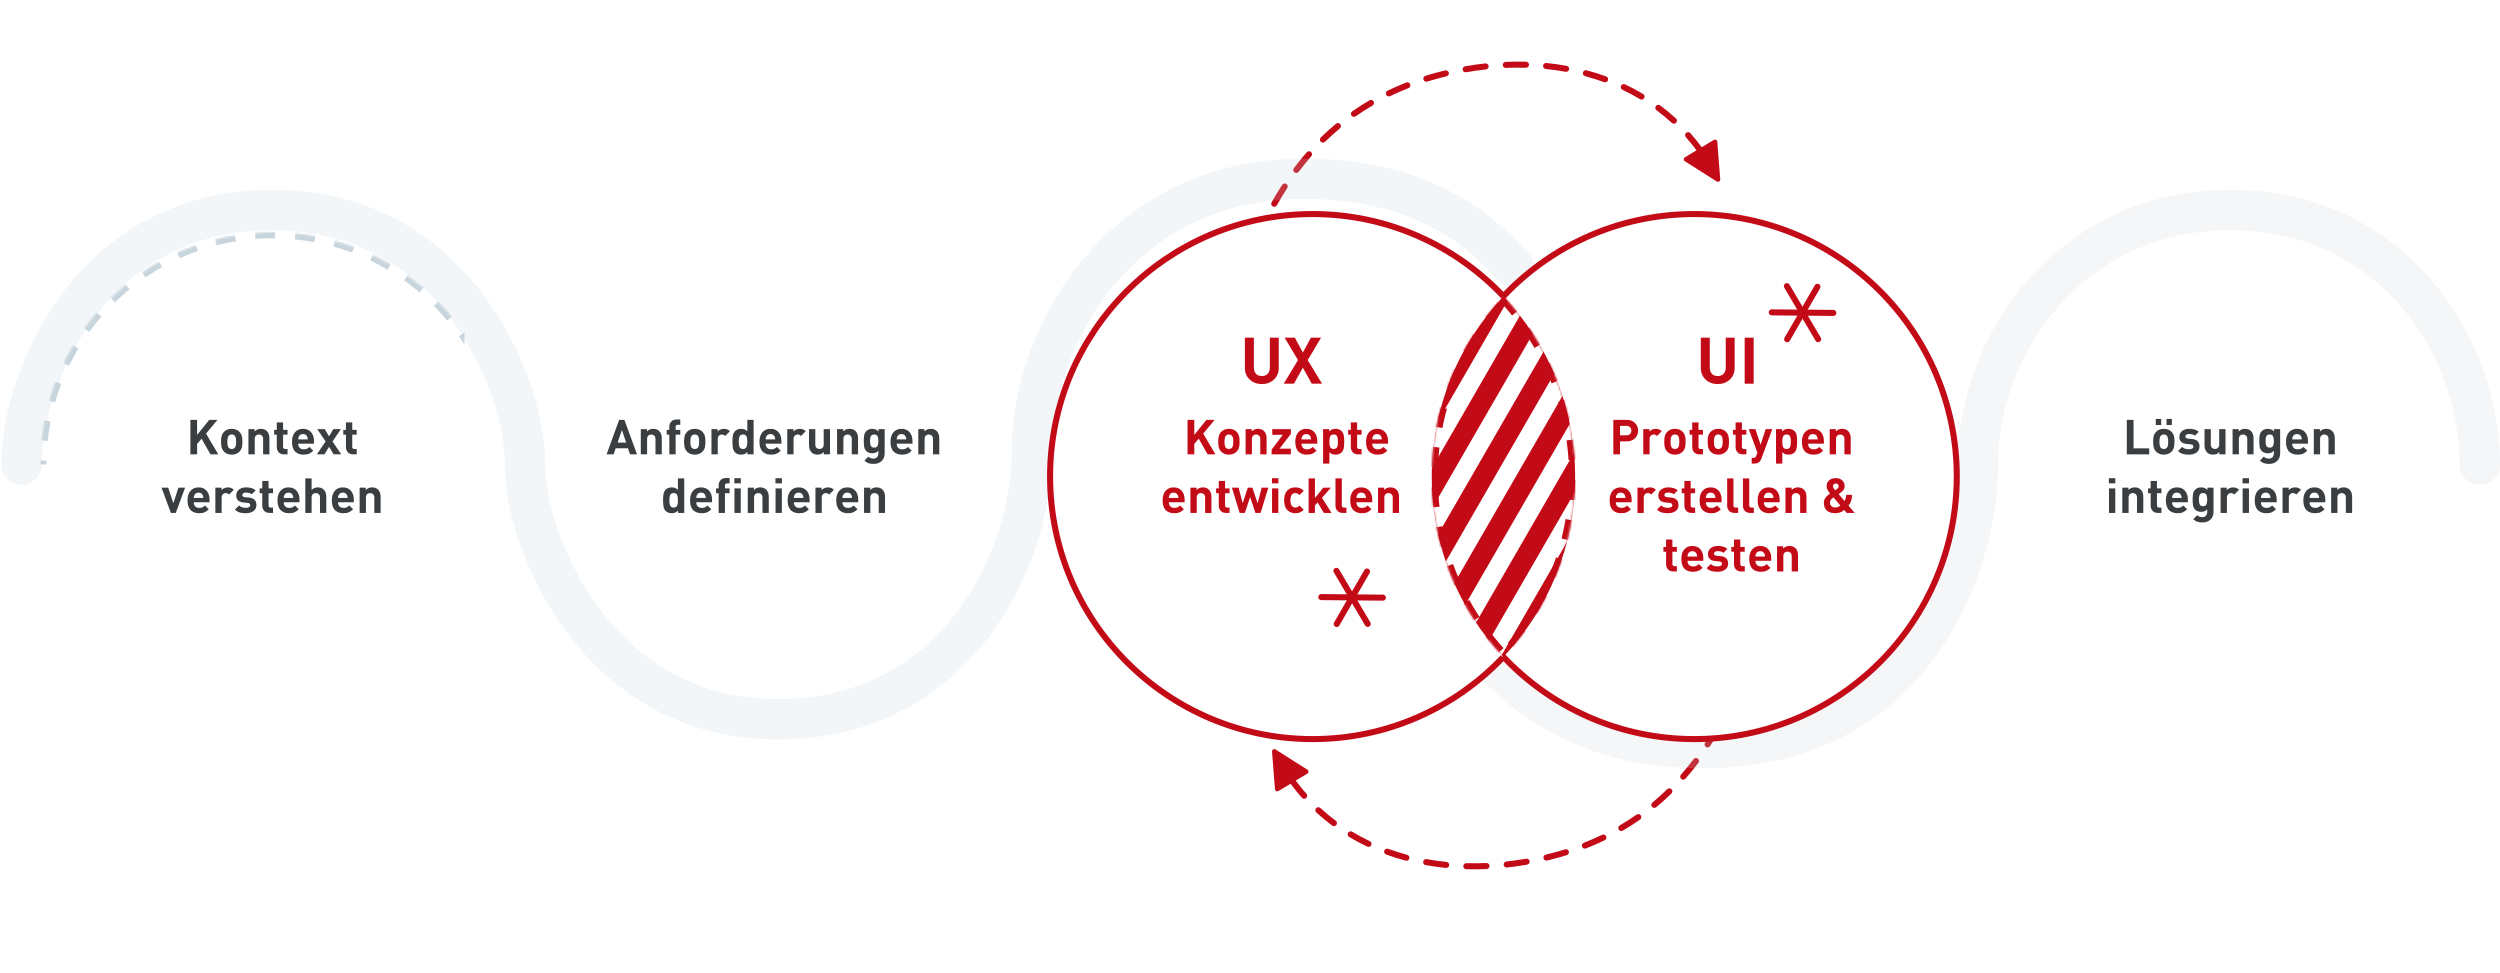 <?xml version="1.0" encoding="UTF-8"?>
<svg xmlns="http://www.w3.org/2000/svg" xmlns:xlink="http://www.w3.org/1999/xlink" width="1238px" height="482px" viewBox="0 0 1238 482" version="1.1">
  <title>prozess-text-in-pfaden</title>
  <defs>
    <path d="M135,345 C198.513,345 250,293.513 250,230 C250,166.487 198.513,115 135,115 C71.487,115 20,166.487 20,230 C20,293.513 71.487,345 135,345 Z" id="path-1"></path>
    <mask id="mask-2" maskContentUnits="userSpaceOnUse" maskUnits="objectBoundingBox" x="0" y="0" width="230" height="230" fill="white">
      <use xlink:href="#path-1"></use>
    </mask>
    <path d="M385,345 C448.513,345 500,293.513 500,230 C500,166.487 448.513,115 385,115 C321.487,115 270,166.487 270,230 C270,293.513 321.487,345 385,345 Z" id="path-3"></path>
    <mask id="mask-4" maskContentUnits="userSpaceOnUse" maskUnits="objectBoundingBox" x="0" y="0" width="230" height="230" fill="white">
      <use xlink:href="#path-3"></use>
    </mask>
    <path d="M1104,345 C1167.513,345 1219,293.513 1219,230 C1219,166.487 1167.513,115 1104,115 C1040.487,115 989,166.487 989,230 C989,293.513 1040.487,345 1104,345 Z" id="path-5"></path>
    <mask id="mask-6" maskContentUnits="userSpaceOnUse" maskUnits="objectBoundingBox" x="0" y="0" width="230" height="230" fill="white">
      <use xlink:href="#path-5"></use>
    </mask>
    <filter x="-5.0%" y="-6.3%" width="110.0%" height="117.3%" filterUnits="objectBoundingBox" id="filter-7">
      <feOffset dx="0" dy="6" in="SourceAlpha" result="shadowOffsetOuter1"></feOffset>
      <feGaussianBlur stdDeviation="6" in="shadowOffsetOuter1" result="shadowBlurOuter1"></feGaussianBlur>
      <feColorMatrix values="0 0 0 0 0   0 0 0 0 0   0 0 0 0 0  0 0 0 0.2 0" type="matrix" in="shadowBlurOuter1" result="shadowMatrixOuter1"></feColorMatrix>
      <feMerge>
        <feMergeNode in="shadowMatrixOuter1"></feMergeNode>
        <feMergeNode in="SourceGraphic"></feMergeNode>
      </feMerge>
    </filter>
    <path d="M35.544,0 C57.525,23.282 71,54.681 71,89.227 C71,123.818 57.49,155.254 35.459,178.545 C13.475,155.262 0,123.863 0,89.317 C0,54.854 13.41,23.524 35.297,0.259 L35.544,0 Z" id="path-8"></path>
    <path d="M35.544,0 C57.525,23.282 71,54.681 71,89.227 C71,123.818 57.49,155.254 35.459,178.545 C13.475,155.262 0,123.863 0,89.317 C0,54.854 13.41,23.524 35.297,0.259 L35.544,0 Z" id="path-10"></path>
    <mask id="mask-11" maskContentUnits="userSpaceOnUse" maskUnits="objectBoundingBox" x="0" y="0" width="71" height="178.545" fill="white">
      <use xlink:href="#path-10"></use>
    </mask>
  </defs>
  <g id="prozess-text-in-pfaden" stroke="none" stroke-width="1" fill="none" fill-rule="evenodd">
    <rect fill="#FFFFFF" x="0" y="0" width="1238" height="482"></rect>
    <use id="Oval" stroke="#C8D5DD" mask="url(#mask-2)" stroke-width="6" stroke-dasharray="10,10" xlink:href="#path-1"></use>
    <use id="Oval-Copy" stroke="#C8D5DD" mask="url(#mask-4)" stroke-width="6" stroke-dasharray="10,10" xlink:href="#path-3"></use>
    <use id="Oval-Copy-4" stroke="#C8D5DD" mask="url(#mask-6)" stroke-width="6" stroke-dasharray="10,10" xlink:href="#path-5"></use>
    <g id="Kontext-verstehen" transform="translate(80.004, 207.912)" fill="#3A3E41" fill-rule="nonzero">
      <polygon id="Path" points="28.092 17.088 24.204 17.088 19.812 9.312 17.604 11.952 17.604 17.088 14.268 17.088 14.268 0 17.604 0 17.604 7.44 23.628 0 27.684 0 22.02 6.792"></polygon>
      <path d="M40.044,10.824 C40.044,12.024 39.944,12.996 39.744,13.74 C39.544,14.484 39.172,15.136 38.628,15.696 C37.636,16.72 36.34,17.232 34.74,17.232 C33.156,17.232 31.868,16.72 30.876,15.696 C30.332,15.12 29.96,14.46 29.76,13.716 C29.56,12.972 29.46,12.008 29.46,10.824 C29.46,9.64 29.56,8.68 29.76,7.944 C29.96,7.208 30.332,6.552 30.876,5.976 C31.868,4.952 33.156,4.44 34.74,4.44 C36.372,4.44 37.668,4.952 38.628,5.976 C39.172,6.552 39.544,7.208 39.744,7.944 C39.944,8.68 40.044,9.64 40.044,10.824 Z M36.924,10.824 C36.924,9.272 36.684,8.264 36.204,7.8 C35.836,7.432 35.348,7.248 34.74,7.248 C34.148,7.248 33.668,7.432 33.3,7.8 C32.82,8.264 32.58,9.272 32.58,10.824 C32.58,12.392 32.82,13.408 33.3,13.872 C33.668,14.24 34.148,14.424 34.74,14.424 C35.348,14.424 35.836,14.24 36.204,13.872 C36.684,13.408 36.924,12.392 36.924,10.824 Z" id="Shape"></path>
      <path d="M53.412,17.088 L50.292,17.088 L50.292,9.528 C50.292,8.744 50.088,8.168 49.68,7.8 C49.272,7.432 48.788,7.248 48.228,7.248 C47.652,7.248 47.16,7.432 46.752,7.8 C46.344,8.168 46.14,8.744 46.14,9.528 L46.14,17.088 L43.02,17.088 L43.02,4.584 L46.068,4.584 L46.068,5.736 C46.884,4.872 47.924,4.44 49.188,4.44 C50.42,4.44 51.404,4.808 52.14,5.544 C52.988,6.392 53.412,7.576 53.412,9.096 L53.412,17.088 Z" id="Path"></path>
      <path d="M62.388,17.088 L60.684,17.088 C59.5,17.088 58.6,16.736 57.984,16.032 C57.368,15.328 57.06,14.488 57.06,13.512 L57.06,7.32 L55.74,7.32 L55.74,4.944 L57.06,4.944 L57.06,1.248 L60.18,1.248 L60.18,4.944 L62.388,4.944 L62.388,7.32 L60.18,7.32 L60.18,13.32 C60.18,14.072 60.54,14.448 61.26,14.448 L62.388,14.448 L62.388,17.088 Z" id="Path"></path>
      <path d="M75.492,11.808 L67.668,11.808 C67.668,12.64 67.908,13.312 68.388,13.824 C68.868,14.336 69.54,14.592 70.404,14.592 C71.044,14.592 71.568,14.5 71.976,14.316 C72.384,14.132 72.804,13.832 73.236,13.416 L75.132,15.264 C74.46,15.952 73.768,16.452 73.056,16.764 C72.344,17.076 71.452,17.232 70.38,17.232 C69.58,17.232 68.856,17.132 68.208,16.932 C67.56,16.732 66.956,16.4 66.396,15.936 C65.836,15.472 65.396,14.808 65.076,13.944 C64.756,13.08 64.596,12.04 64.596,10.824 C64.596,8.824 65.092,7.26 66.084,6.132 C67.076,5.004 68.396,4.44 70.044,4.44 C71.756,4.44 73.092,4.996 74.052,6.108 C75.012,7.22 75.492,8.68 75.492,10.488 L75.492,11.808 Z M72.42,9.672 C72.404,9.128 72.308,8.68 72.132,8.328 C71.748,7.464 71.052,7.032 70.044,7.032 C69.036,7.032 68.34,7.464 67.956,8.328 C67.78,8.68 67.684,9.128 67.668,9.672 L72.42,9.672 Z" id="Shape"></path>
      <polygon id="Path" points="88.98 17.088 85.236 17.088 82.932 13.344 80.652 17.088 76.908 17.088 81.228 10.704 77.076 4.584 80.82 4.584 82.932 8.16 85.068 4.584 88.812 4.584 84.66 10.704"></polygon>
      <path d="M96.636,17.088 L94.932,17.088 C93.748,17.088 92.848,16.736 92.232,16.032 C91.616,15.328 91.308,14.488 91.308,13.512 L91.308,7.32 L89.988,7.32 L89.988,4.944 L91.308,4.944 L91.308,1.248 L94.428,1.248 L94.428,4.944 L96.636,4.944 L96.636,7.32 L94.428,7.32 L94.428,13.32 C94.428,14.072 94.788,14.448 95.508,14.448 L96.636,14.448 L96.636,17.088 Z" id="Path"></path>
      <polygon id="Path" points="11.64 33.584 7.056 46.088 4.608 46.088 0 33.584 3.288 33.584 5.832 41.312 8.352 33.584"></polygon>
      <path d="M23.76,40.808 L15.936,40.808 C15.936,41.64 16.176,42.312 16.656,42.824 C17.136,43.336 17.808,43.592 18.672,43.592 C19.312,43.592 19.836,43.5 20.244,43.316 C20.652,43.132 21.072,42.832 21.504,42.416 L23.4,44.264 C22.728,44.952 22.036,45.452 21.324,45.764 C20.612,46.076 19.72,46.232 18.648,46.232 C17.848,46.232 17.124,46.132 16.476,45.932 C15.828,45.732 15.224,45.4 14.664,44.936 C14.104,44.472 13.664,43.808 13.344,42.944 C13.024,42.08 12.864,41.04 12.864,39.824 C12.864,37.824 13.36,36.26 14.352,35.132 C15.344,34.004 16.664,33.44 18.312,33.44 C20.024,33.44 21.36,33.996 22.32,35.108 C23.28,36.22 23.76,37.68 23.76,39.488 L23.76,40.808 Z M20.688,38.672 C20.672,38.128 20.576,37.68 20.4,37.328 C20.016,36.464 19.32,36.032 18.312,36.032 C17.304,36.032 16.608,36.464 16.224,37.328 C16.048,37.68 15.952,38.128 15.936,38.672 L20.688,38.672 Z" id="Shape"></path>
      <path d="M35.784,34.616 L33.432,36.992 C32.936,36.496 32.384,36.248 31.776,36.248 C31.248,36.248 30.78,36.448 30.372,36.848 C29.964,37.248 29.76,37.816 29.76,38.552 L29.76,46.088 L26.64,46.088 L26.64,33.584 L29.688,33.584 L29.688,34.784 C30.008,34.4 30.452,34.08 31.02,33.824 C31.588,33.568 32.192,33.44 32.832,33.44 C34.016,33.44 35,33.832 35.784,34.616 Z" id="Path"></path>
      <path d="M46.968,42.152 C46.968,43.48 46.472,44.492 45.48,45.188 C44.488,45.884 43.216,46.232 41.664,46.232 C40.512,46.232 39.52,46.112 38.688,45.872 C37.856,45.632 37.072,45.152 36.336,44.432 L38.376,42.392 C39.144,43.176 40.256,43.568 41.712,43.568 C42.32,43.568 42.84,43.46 43.272,43.244 C43.704,43.028 43.92,42.704 43.92,42.272 C43.92,41.584 43.48,41.2 42.6,41.12 L40.584,40.928 C38.184,40.688 36.984,39.52 36.984,37.424 C36.984,36.176 37.452,35.2 38.388,34.496 C39.324,33.792 40.464,33.44 41.808,33.44 C43.936,33.44 45.528,33.928 46.584,34.904 L44.664,36.848 C44.04,36.288 43.072,36.008 41.76,36.008 C41.168,36.008 40.724,36.124 40.428,36.356 C40.132,36.588 39.984,36.872 39.984,37.208 C39.984,37.832 40.416,38.192 41.28,38.288 L43.248,38.48 C45.728,38.72 46.968,39.944 46.968,42.152 Z" id="Path"></path>
      <path d="M55.2,46.088 L53.496,46.088 C52.312,46.088 51.412,45.736 50.796,45.032 C50.18,44.328 49.872,43.488 49.872,42.512 L49.872,36.32 L48.552,36.32 L48.552,33.944 L49.872,33.944 L49.872,30.248 L52.992,30.248 L52.992,33.944 L55.2,33.944 L55.2,36.32 L52.992,36.32 L52.992,42.32 C52.992,43.072 53.352,43.448 54.072,43.448 L55.2,43.448 L55.2,46.088 Z" id="Path"></path>
      <path d="M68.304,40.808 L60.48,40.808 C60.48,41.64 60.72,42.312 61.2,42.824 C61.68,43.336 62.352,43.592 63.216,43.592 C63.856,43.592 64.38,43.5 64.788,43.316 C65.196,43.132 65.616,42.832 66.048,42.416 L67.944,44.264 C67.272,44.952 66.58,45.452 65.868,45.764 C65.156,46.076 64.264,46.232 63.192,46.232 C62.392,46.232 61.668,46.132 61.02,45.932 C60.372,45.732 59.768,45.4 59.208,44.936 C58.648,44.472 58.208,43.808 57.888,42.944 C57.568,42.08 57.408,41.04 57.408,39.824 C57.408,37.824 57.904,36.26 58.896,35.132 C59.888,34.004 61.208,33.44 62.856,33.44 C64.568,33.44 65.904,33.996 66.864,35.108 C67.824,36.22 68.304,37.68 68.304,39.488 L68.304,40.808 Z M65.232,38.672 C65.216,38.128 65.12,37.68 64.944,37.328 C64.56,36.464 63.864,36.032 62.856,36.032 C61.848,36.032 61.152,36.464 60.768,37.328 C60.592,37.68 60.496,38.128 60.48,38.672 L65.232,38.672 Z" id="Shape"></path>
      <path d="M81.576,46.088 L78.456,46.088 L78.456,38.528 C78.456,37.744 78.252,37.168 77.844,36.8 C77.436,36.432 76.952,36.248 76.392,36.248 C75.816,36.248 75.324,36.432 74.916,36.8 C74.508,37.168 74.304,37.744 74.304,38.528 L74.304,46.088 L71.184,46.088 L71.184,29 L74.304,29 L74.304,34.736 C75.088,33.872 76.104,33.44 77.352,33.44 C78.584,33.44 79.568,33.808 80.304,34.544 C81.152,35.392 81.576,36.576 81.576,38.096 L81.576,46.088 Z" id="Path"></path>
      <path d="M95.208,40.808 L87.384,40.808 C87.384,41.64 87.624,42.312 88.104,42.824 C88.584,43.336 89.256,43.592 90.12,43.592 C90.76,43.592 91.284,43.5 91.692,43.316 C92.1,43.132 92.52,42.832 92.952,42.416 L94.848,44.264 C94.176,44.952 93.484,45.452 92.772,45.764 C92.06,46.076 91.168,46.232 90.096,46.232 C89.296,46.232 88.572,46.132 87.924,45.932 C87.276,45.732 86.672,45.4 86.112,44.936 C85.552,44.472 85.112,43.808 84.792,42.944 C84.472,42.08 84.312,41.04 84.312,39.824 C84.312,37.824 84.808,36.26 85.8,35.132 C86.792,34.004 88.112,33.44 89.76,33.44 C91.472,33.44 92.808,33.996 93.768,35.108 C94.728,36.22 95.208,37.68 95.208,39.488 L95.208,40.808 Z M92.136,38.672 C92.12,38.128 92.024,37.68 91.848,37.328 C91.464,36.464 90.768,36.032 89.76,36.032 C88.752,36.032 88.056,36.464 87.672,37.328 C87.496,37.68 87.4,38.128 87.384,38.672 L92.136,38.672 Z" id="Shape"></path>
      <path d="M108.48,46.088 L105.36,46.088 L105.36,38.528 C105.36,37.744 105.156,37.168 104.748,36.8 C104.34,36.432 103.856,36.248 103.296,36.248 C102.72,36.248 102.228,36.432 101.82,36.8 C101.412,37.168 101.208,37.744 101.208,38.528 L101.208,46.088 L98.088,46.088 L98.088,33.584 L101.136,33.584 L101.136,34.736 C101.952,33.872 102.992,33.44 104.256,33.44 C105.488,33.44 106.472,33.808 107.208,34.544 C108.056,35.392 108.48,36.576 108.48,38.096 L108.48,46.088 Z" id="Path"></path>
    </g>
    <g id="Anforderungen-defini" transform="translate(300.376, 207.72)" fill="#3A3E41" fill-rule="nonzero">
      <path d="M15.072,17.28 L11.592,17.28 L10.584,14.256 L4.512,14.256 L3.48,17.28 L0,17.28 L6.216,0.192 L8.832,0.192 L15.072,17.28 Z M9.696,11.448 L7.608,5.232 L5.448,11.448 L9.696,11.448 Z" id="Shape"></path>
      <path d="M27.336,17.28 L24.216,17.28 L24.216,9.72 C24.216,8.936 24.012,8.36 23.604,7.992 C23.196,7.624 22.712,7.44 22.152,7.44 C21.576,7.44 21.084,7.624 20.676,7.992 C20.268,8.36 20.064,8.936 20.064,9.72 L20.064,17.28 L16.944,17.28 L16.944,4.776 L19.992,4.776 L19.992,5.928 C20.808,5.064 21.848,4.632 23.112,4.632 C24.344,4.632 25.328,5 26.064,5.736 C26.912,6.584 27.336,7.768 27.336,9.288 L27.336,17.28 Z" id="Path"></path>
      <path d="M36.504,7.512 L34.2,7.512 L34.2,17.28 L31.08,17.28 L31.08,7.512 L29.784,7.512 L29.784,5.136 L31.08,5.136 L31.08,3.576 C31.08,2.6 31.392,1.76 32.016,1.056 C32.64,0.352 33.544,0 34.728,0 L36.504,0 L36.504,2.64 L35.28,2.64 C34.56,2.64 34.2,3.016 34.2,3.768 L34.2,5.136 L36.504,5.136 L36.504,7.512 Z" id="Path"></path>
      <path d="M48.96,11.016 C48.96,12.216 48.86,13.188 48.66,13.932 C48.46,14.676 48.088,15.328 47.544,15.888 C46.552,16.912 45.256,17.424 43.656,17.424 C42.072,17.424 40.784,16.912 39.792,15.888 C39.248,15.312 38.876,14.652 38.676,13.908 C38.476,13.164 38.376,12.2 38.376,11.016 C38.376,9.832 38.476,8.872 38.676,8.136 C38.876,7.4 39.248,6.744 39.792,6.168 C40.784,5.144 42.072,4.632 43.656,4.632 C45.288,4.632 46.584,5.144 47.544,6.168 C48.088,6.744 48.46,7.4 48.66,8.136 C48.86,8.872 48.96,9.832 48.96,11.016 Z M45.84,11.016 C45.84,9.464 45.6,8.456 45.12,7.992 C44.752,7.624 44.264,7.44 43.656,7.44 C43.064,7.44 42.584,7.624 42.216,7.992 C41.736,8.456 41.496,9.464 41.496,11.016 C41.496,12.584 41.736,13.6 42.216,14.064 C42.584,14.432 43.064,14.616 43.656,14.616 C44.264,14.616 44.752,14.432 45.12,14.064 C45.6,13.6 45.84,12.584 45.84,11.016 Z" id="Shape"></path>
      <path d="M61.08,5.808 L58.728,8.184 C58.232,7.688 57.68,7.44 57.072,7.44 C56.544,7.44 56.076,7.64 55.668,8.04 C55.26,8.44 55.056,9.008 55.056,9.744 L55.056,17.28 L51.936,17.28 L51.936,4.776 L54.984,4.776 L54.984,5.976 C55.304,5.592 55.748,5.272 56.316,5.016 C56.884,4.76 57.488,4.632 58.128,4.632 C59.312,4.632 60.296,5.024 61.08,5.808 Z" id="Path"></path>
      <path d="M72.816,17.28 L69.768,17.28 L69.768,16.104 C68.984,16.984 67.952,17.424 66.672,17.424 C65.36,17.424 64.344,17.048 63.624,16.296 C63.08,15.736 62.728,15.04 62.568,14.208 C62.408,13.376 62.328,12.312 62.328,11.016 C62.328,9.736 62.408,8.68 62.568,7.848 C62.728,7.016 63.08,6.32 63.624,5.76 C64.344,5.008 65.352,4.632 66.648,4.632 C67.928,4.632 68.944,5.048 69.696,5.88 L69.696,0.192 L72.816,0.192 L72.816,17.28 Z M69.696,11.016 C69.696,9.848 69.556,8.96 69.276,8.352 C68.996,7.744 68.424,7.44 67.56,7.44 C67.112,7.44 66.74,7.528 66.444,7.704 C66.148,7.88 65.932,8.144 65.796,8.496 C65.66,8.848 65.568,9.212 65.52,9.588 C65.472,9.964 65.448,10.44 65.448,11.016 C65.448,11.592 65.472,12.068 65.52,12.444 C65.568,12.82 65.66,13.188 65.796,13.548 C65.932,13.908 66.148,14.176 66.444,14.352 C66.74,14.528 67.112,14.616 67.56,14.616 C68.008,14.616 68.38,14.528 68.676,14.352 C68.972,14.176 69.192,13.912 69.336,13.56 C69.48,13.208 69.576,12.836 69.624,12.444 C69.672,12.052 69.696,11.576 69.696,11.016 Z" id="Shape"></path>
      <path d="M86.592,12 L78.768,12 C78.768,12.832 79.008,13.504 79.488,14.016 C79.968,14.528 80.64,14.784 81.504,14.784 C82.144,14.784 82.668,14.692 83.076,14.508 C83.484,14.324 83.904,14.024 84.336,13.608 L86.232,15.456 C85.56,16.144 84.868,16.644 84.156,16.956 C83.444,17.268 82.552,17.424 81.48,17.424 C80.68,17.424 79.956,17.324 79.308,17.124 C78.66,16.924 78.056,16.592 77.496,16.128 C76.936,15.664 76.496,15 76.176,14.136 C75.856,13.272 75.696,12.232 75.696,11.016 C75.696,9.016 76.192,7.452 77.184,6.324 C78.176,5.196 79.496,4.632 81.144,4.632 C82.856,4.632 84.192,5.188 85.152,6.3 C86.112,7.412 86.592,8.872 86.592,10.68 L86.592,12 Z M83.52,9.864 C83.504,9.32 83.408,8.872 83.232,8.52 C82.848,7.656 82.152,7.224 81.144,7.224 C80.136,7.224 79.44,7.656 79.056,8.52 C78.88,8.872 78.784,9.32 78.768,9.864 L83.52,9.864 Z" id="Shape"></path>
      <path d="M98.616,5.808 L96.264,8.184 C95.768,7.688 95.216,7.44 94.608,7.44 C94.08,7.44 93.612,7.64 93.204,8.04 C92.796,8.44 92.592,9.008 92.592,9.744 L92.592,17.28 L89.472,17.28 L89.472,4.776 L92.52,4.776 L92.52,5.976 C92.84,5.592 93.284,5.272 93.852,5.016 C94.42,4.76 95.024,4.632 95.664,4.632 C96.848,4.632 97.832,5.024 98.616,5.808 Z" id="Path"></path>
      <path d="M110.64,17.28 L107.592,17.28 L107.592,16.128 C106.776,16.992 105.736,17.424 104.472,17.424 C103.24,17.424 102.256,17.056 101.52,16.32 C100.672,15.472 100.248,14.288 100.248,12.768 L100.248,4.776 L103.368,4.776 L103.368,12.336 C103.368,13.12 103.572,13.696 103.98,14.064 C104.388,14.432 104.872,14.616 105.432,14.616 C106.008,14.616 106.5,14.432 106.908,14.064 C107.316,13.696 107.52,13.12 107.52,12.336 L107.52,4.776 L110.64,4.776 L110.64,17.28 Z" id="Path"></path>
      <path d="M124.536,17.28 L121.416,17.28 L121.416,9.72 C121.416,8.936 121.212,8.36 120.804,7.992 C120.396,7.624 119.912,7.44 119.352,7.44 C118.776,7.44 118.284,7.624 117.876,7.992 C117.468,8.36 117.264,8.936 117.264,9.72 L117.264,17.28 L114.144,17.28 L114.144,4.776 L117.192,4.776 L117.192,5.928 C118.008,5.064 119.048,4.632 120.312,4.632 C121.544,4.632 122.528,5 123.264,5.736 C124.112,6.584 124.536,7.768 124.536,9.288 L124.536,17.28 Z" id="Path"></path>
      <path d="M137.712,16.824 C137.712,18.344 137.212,19.588 136.212,20.556 C135.212,21.524 133.88,22.008 132.216,22.008 C131.224,22.008 130.376,21.888 129.672,21.648 C128.968,21.408 128.304,20.984 127.68,20.376 L129.624,18.408 C130.28,19.048 131.096,19.368 132.072,19.368 C132.936,19.368 133.572,19.116 133.98,18.612 C134.388,18.108 134.592,17.496 134.592,16.776 L134.592,15.504 C133.84,16.336 132.848,16.752 131.616,16.752 C130.368,16.752 129.376,16.384 128.64,15.648 C128.096,15.104 127.748,14.46 127.596,13.716 C127.444,12.972 127.368,11.96 127.368,10.68 C127.368,9.4 127.444,8.392 127.596,7.656 C127.748,6.92 128.096,6.28 128.64,5.736 C129.376,5 130.376,4.632 131.64,4.632 C132.872,4.632 133.888,5.072 134.688,5.952 L134.688,4.776 L137.712,4.776 L137.712,16.824 Z M134.592,10.68 C134.592,9.672 134.456,8.88 134.184,8.304 C133.912,7.728 133.36,7.44 132.528,7.44 C132.08,7.44 131.716,7.524 131.436,7.692 C131.156,7.86 130.948,8.112 130.812,8.448 C130.676,8.784 130.588,9.12 130.548,9.456 C130.508,9.792 130.488,10.2 130.488,10.68 C130.488,11.16 130.508,11.568 130.548,11.904 C130.588,12.24 130.672,12.576 130.8,12.912 C130.928,13.248 131.136,13.504 131.424,13.68 C131.712,13.856 132.08,13.944 132.528,13.944 C132.976,13.944 133.344,13.856 133.632,13.68 C133.92,13.504 134.128,13.248 134.256,12.912 C134.384,12.576 134.472,12.24 134.52,11.904 C134.568,11.568 134.592,11.16 134.592,10.68 Z" id="Shape"></path>
      <path d="M151.488,12 L143.664,12 C143.664,12.832 143.904,13.504 144.384,14.016 C144.864,14.528 145.536,14.784 146.4,14.784 C147.04,14.784 147.564,14.692 147.972,14.508 C148.38,14.324 148.8,14.024 149.232,13.608 L151.128,15.456 C150.456,16.144 149.764,16.644 149.052,16.956 C148.34,17.268 147.448,17.424 146.376,17.424 C145.576,17.424 144.852,17.324 144.204,17.124 C143.556,16.924 142.952,16.592 142.392,16.128 C141.832,15.664 141.392,15 141.072,14.136 C140.752,13.272 140.592,12.232 140.592,11.016 C140.592,9.016 141.088,7.452 142.08,6.324 C143.072,5.196 144.392,4.632 146.04,4.632 C147.752,4.632 149.088,5.188 150.048,6.3 C151.008,7.412 151.488,8.872 151.488,10.68 L151.488,12 Z M148.416,9.864 C148.4,9.32 148.304,8.872 148.128,8.52 C147.744,7.656 147.048,7.224 146.04,7.224 C145.032,7.224 144.336,7.656 143.952,8.52 C143.776,8.872 143.68,9.32 143.664,9.864 L148.416,9.864 Z" id="Shape"></path>
      <path d="M164.76,17.28 L161.64,17.28 L161.64,9.72 C161.64,8.936 161.436,8.36 161.028,7.992 C160.62,7.624 160.136,7.44 159.576,7.44 C159,7.44 158.508,7.624 158.1,7.992 C157.692,8.36 157.488,8.936 157.488,9.72 L157.488,17.28 L154.368,17.28 L154.368,4.776 L157.416,4.776 L157.416,5.928 C158.232,5.064 159.272,4.632 160.536,4.632 C161.768,4.632 162.752,5 163.488,5.736 C164.336,6.584 164.76,7.768 164.76,9.288 L164.76,17.28 Z" id="Path"></path>
      <path d="M38.46,46.28 L35.412,46.28 L35.412,45.104 C34.628,45.984 33.596,46.424 32.316,46.424 C31.004,46.424 29.988,46.048 29.268,45.296 C28.724,44.736 28.372,44.04 28.212,43.208 C28.052,42.376 27.972,41.312 27.972,40.016 C27.972,38.736 28.052,37.68 28.212,36.848 C28.372,36.016 28.724,35.32 29.268,34.76 C29.988,34.008 30.996,33.632 32.292,33.632 C33.572,33.632 34.588,34.048 35.34,34.88 L35.34,29.192 L38.46,29.192 L38.46,46.28 Z M35.34,40.016 C35.34,38.848 35.2,37.96 34.92,37.352 C34.64,36.744 34.068,36.44 33.204,36.44 C32.756,36.44 32.384,36.528 32.088,36.704 C31.792,36.88 31.576,37.144 31.44,37.496 C31.304,37.848 31.212,38.212 31.164,38.588 C31.116,38.964 31.092,39.44 31.092,40.016 C31.092,40.592 31.116,41.068 31.164,41.444 C31.212,41.82 31.304,42.188 31.44,42.548 C31.576,42.908 31.792,43.176 32.088,43.352 C32.384,43.528 32.756,43.616 33.204,43.616 C33.652,43.616 34.024,43.528 34.32,43.352 C34.616,43.176 34.836,42.912 34.98,42.56 C35.124,42.208 35.22,41.836 35.268,41.444 C35.316,41.052 35.34,40.576 35.34,40.016 Z" id="Shape"></path>
      <path d="M52.236,41 L44.412,41 C44.412,41.832 44.652,42.504 45.132,43.016 C45.612,43.528 46.284,43.784 47.148,43.784 C47.788,43.784 48.312,43.692 48.72,43.508 C49.128,43.324 49.548,43.024 49.98,42.608 L51.876,44.456 C51.204,45.144 50.512,45.644 49.8,45.956 C49.088,46.268 48.196,46.424 47.124,46.424 C46.324,46.424 45.6,46.324 44.952,46.124 C44.304,45.924 43.7,45.592 43.14,45.128 C42.58,44.664 42.14,44 41.82,43.136 C41.5,42.272 41.34,41.232 41.34,40.016 C41.34,38.016 41.836,36.452 42.828,35.324 C43.82,34.196 45.14,33.632 46.788,33.632 C48.5,33.632 49.836,34.188 50.796,35.3 C51.756,36.412 52.236,37.872 52.236,39.68 L52.236,41 Z M49.164,38.864 C49.148,38.32 49.052,37.872 48.876,37.52 C48.492,36.656 47.796,36.224 46.788,36.224 C45.78,36.224 45.084,36.656 44.7,37.52 C44.524,37.872 44.428,38.32 44.412,38.864 L49.164,38.864 Z" id="Shape"></path>
      <path d="M60.924,36.512 L58.62,36.512 L58.62,46.28 L55.5,46.28 L55.5,36.512 L54.204,36.512 L54.204,34.136 L55.5,34.136 L55.5,32.576 C55.5,31.6 55.812,30.76 56.436,30.056 C57.06,29.352 57.964,29 59.148,29 L60.924,29 L60.924,31.64 L59.7,31.64 C58.98,31.64 58.62,32.016 58.62,32.768 L58.62,34.136 L60.924,34.136 L60.924,36.512 Z" id="Path"></path>
      <path d="M66.444,46.28 L63.324,46.28 L63.324,34.136 L66.444,34.136 L66.444,46.28 Z M66.468,31.64 L63.276,31.64 L63.276,29.096 L66.468,29.096 L66.468,31.64 Z" id="Shape"></path>
      <path d="M80.316,46.28 L77.196,46.28 L77.196,38.72 C77.196,37.936 76.992,37.36 76.584,36.992 C76.176,36.624 75.692,36.44 75.132,36.44 C74.556,36.44 74.064,36.624 73.656,36.992 C73.248,37.36 73.044,37.936 73.044,38.72 L73.044,46.28 L69.924,46.28 L69.924,33.776 L72.972,33.776 L72.972,34.928 C73.788,34.064 74.828,33.632 76.092,33.632 C77.324,33.632 78.308,34 79.044,34.736 C79.892,35.584 80.316,36.768 80.316,38.288 L80.316,46.28 Z" id="Path"></path>
      <path d="M86.796,46.28 L83.676,46.28 L83.676,34.136 L86.796,34.136 L86.796,46.28 Z M86.82,31.64 L83.628,31.64 L83.628,29.096 L86.82,29.096 L86.82,31.64 Z" id="Shape"></path>
      <path d="M100.548,41 L92.724,41 C92.724,41.832 92.964,42.504 93.444,43.016 C93.924,43.528 94.596,43.784 95.46,43.784 C96.1,43.784 96.624,43.692 97.032,43.508 C97.44,43.324 97.86,43.024 98.292,42.608 L100.188,44.456 C99.516,45.144 98.824,45.644 98.112,45.956 C97.4,46.268 96.508,46.424 95.436,46.424 C94.636,46.424 93.912,46.324 93.264,46.124 C92.616,45.924 92.012,45.592 91.452,45.128 C90.892,44.664 90.452,44 90.132,43.136 C89.812,42.272 89.652,41.232 89.652,40.016 C89.652,38.016 90.148,36.452 91.14,35.324 C92.132,34.196 93.452,33.632 95.1,33.632 C96.812,33.632 98.148,34.188 99.108,35.3 C100.068,36.412 100.548,37.872 100.548,39.68 L100.548,41 Z M97.476,38.864 C97.46,38.32 97.364,37.872 97.188,37.52 C96.804,36.656 96.108,36.224 95.1,36.224 C94.092,36.224 93.396,36.656 93.012,37.52 C92.836,37.872 92.74,38.32 92.724,38.864 L97.476,38.864 Z" id="Shape"></path>
      <path d="M112.572,34.808 L110.22,37.184 C109.724,36.688 109.172,36.44 108.564,36.44 C108.036,36.44 107.568,36.64 107.16,37.04 C106.752,37.44 106.548,38.008 106.548,38.744 L106.548,46.28 L103.428,46.28 L103.428,33.776 L106.476,33.776 L106.476,34.976 C106.796,34.592 107.24,34.272 107.808,34.016 C108.376,33.76 108.98,33.632 109.62,33.632 C110.804,33.632 111.788,34.024 112.572,34.808 Z" id="Path"></path>
      <path d="M124.62,41 L116.796,41 C116.796,41.832 117.036,42.504 117.516,43.016 C117.996,43.528 118.668,43.784 119.532,43.784 C120.172,43.784 120.696,43.692 121.104,43.508 C121.512,43.324 121.932,43.024 122.364,42.608 L124.26,44.456 C123.588,45.144 122.896,45.644 122.184,45.956 C121.472,46.268 120.58,46.424 119.508,46.424 C118.708,46.424 117.984,46.324 117.336,46.124 C116.688,45.924 116.084,45.592 115.524,45.128 C114.964,44.664 114.524,44 114.204,43.136 C113.884,42.272 113.724,41.232 113.724,40.016 C113.724,38.016 114.22,36.452 115.212,35.324 C116.204,34.196 117.524,33.632 119.172,33.632 C120.884,33.632 122.22,34.188 123.18,35.3 C124.14,36.412 124.62,37.872 124.62,39.68 L124.62,41 Z M121.548,38.864 C121.532,38.32 121.436,37.872 121.26,37.52 C120.876,36.656 120.18,36.224 119.172,36.224 C118.164,36.224 117.468,36.656 117.084,37.52 C116.908,37.872 116.812,38.32 116.796,38.864 L121.548,38.864 Z" id="Shape"></path>
      <path d="M137.892,46.28 L134.772,46.28 L134.772,38.72 C134.772,37.936 134.568,37.36 134.16,36.992 C133.752,36.624 133.268,36.44 132.708,36.44 C132.132,36.44 131.64,36.624 131.232,36.992 C130.824,37.36 130.62,37.936 130.62,38.72 L130.62,46.28 L127.5,46.28 L127.5,33.776 L130.548,33.776 L130.548,34.928 C131.364,34.064 132.404,33.632 133.668,33.632 C134.9,33.632 135.884,34 136.62,34.736 C137.468,35.584 137.892,36.768 137.892,38.288 L137.892,46.28 Z" id="Path"></path>
    </g>
    <g id="Lösungen-integrieren" transform="translate(1044.32, 207.456)" fill="#3A3E41" fill-rule="nonzero">
      <polygon id="Path" points="19.968 17.544 8.88 17.544 8.88 0.456 12.216 0.456 12.216 14.568 19.968 14.568"></polygon>
      <path d="M32.496,11.28 C32.496,12.48 32.396,13.452 32.196,14.196 C31.996,14.94 31.624,15.592 31.08,16.152 C30.088,17.176 28.792,17.688 27.192,17.688 C25.608,17.688 24.32,17.176 23.328,16.152 C22.784,15.576 22.412,14.916 22.212,14.172 C22.012,13.428 21.912,12.464 21.912,11.28 C21.912,10.096 22.012,9.136 22.212,8.4 C22.412,7.664 22.784,7.008 23.328,6.432 C24.32,5.408 25.608,4.896 27.192,4.896 C28.824,4.896 30.12,5.408 31.08,6.432 C31.624,7.008 31.996,7.664 32.196,8.4 C32.396,9.136 32.496,10.096 32.496,11.28 Z M29.376,11.28 C29.376,9.728 29.136,8.72 28.656,8.256 C28.288,7.888 27.8,7.704 27.192,7.704 C26.6,7.704 26.12,7.888 25.752,8.256 C25.272,8.72 25.032,9.728 25.032,11.28 C25.032,12.848 25.272,13.864 25.752,14.328 C26.12,14.696 26.6,14.88 27.192,14.88 C27.8,14.88 28.288,14.696 28.656,14.328 C29.136,13.864 29.376,12.848 29.376,11.28 Z M31.2,3 L28.536,3 L28.536,0 L31.2,0 L31.2,3 Z M25.896,3 L23.232,3 L23.232,0 L25.896,0 L25.896,3 Z" id="Shape"></path>
      <path d="M44.88,13.608 C44.88,14.936 44.384,15.948 43.392,16.644 C42.4,17.34 41.128,17.688 39.576,17.688 C38.424,17.688 37.432,17.568 36.6,17.328 C35.768,17.088 34.984,16.608 34.248,15.888 L36.288,13.848 C37.056,14.632 38.168,15.024 39.624,15.024 C40.232,15.024 40.752,14.916 41.184,14.7 C41.616,14.484 41.832,14.16 41.832,13.728 C41.832,13.04 41.392,12.656 40.512,12.576 L38.496,12.384 C36.096,12.144 34.896,10.976 34.896,8.88 C34.896,7.632 35.364,6.656 36.3,5.952 C37.236,5.248 38.376,4.896 39.72,4.896 C41.848,4.896 43.44,5.384 44.496,6.36 L42.576,8.304 C41.952,7.744 40.984,7.464 39.672,7.464 C39.08,7.464 38.636,7.58 38.34,7.812 C38.044,8.044 37.896,8.328 37.896,8.664 C37.896,9.288 38.328,9.648 39.192,9.744 L41.16,9.936 C43.64,10.176 44.88,11.4 44.88,13.608 Z" id="Path"></path>
      <path d="M57.744,17.544 L54.696,17.544 L54.696,16.392 C53.88,17.256 52.84,17.688 51.576,17.688 C50.344,17.688 49.36,17.32 48.624,16.584 C47.776,15.736 47.352,14.552 47.352,13.032 L47.352,5.04 L50.472,5.04 L50.472,12.6 C50.472,13.384 50.676,13.96 51.084,14.328 C51.492,14.696 51.976,14.88 52.536,14.88 C53.112,14.88 53.604,14.696 54.012,14.328 C54.42,13.96 54.624,13.384 54.624,12.6 L54.624,5.04 L57.744,5.04 L57.744,17.544 Z" id="Path"></path>
      <path d="M71.64,17.544 L68.52,17.544 L68.52,9.984 C68.52,9.2 68.316,8.624 67.908,8.256 C67.5,7.888 67.016,7.704 66.456,7.704 C65.88,7.704 65.388,7.888 64.98,8.256 C64.572,8.624 64.368,9.2 64.368,9.984 L64.368,17.544 L61.248,17.544 L61.248,5.04 L64.296,5.04 L64.296,6.192 C65.112,5.328 66.152,4.896 67.416,4.896 C68.648,4.896 69.632,5.264 70.368,6 C71.216,6.848 71.64,8.032 71.64,9.552 L71.64,17.544 Z" id="Path"></path>
      <path d="M84.816,17.088 C84.816,18.608 84.316,19.852 83.316,20.82 C82.316,21.788 80.984,22.272 79.32,22.272 C78.328,22.272 77.48,22.152 76.776,21.912 C76.072,21.672 75.408,21.248 74.784,20.64 L76.728,18.672 C77.384,19.312 78.2,19.632 79.176,19.632 C80.04,19.632 80.676,19.38 81.084,18.876 C81.492,18.372 81.696,17.76 81.696,17.04 L81.696,15.768 C80.944,16.6 79.952,17.016 78.72,17.016 C77.472,17.016 76.48,16.648 75.744,15.912 C75.2,15.368 74.852,14.724 74.7,13.98 C74.548,13.236 74.472,12.224 74.472,10.944 C74.472,9.664 74.548,8.656 74.7,7.92 C74.852,7.184 75.2,6.544 75.744,6 C76.48,5.264 77.48,4.896 78.744,4.896 C79.976,4.896 80.992,5.336 81.792,6.216 L81.792,5.04 L84.816,5.04 L84.816,17.088 Z M81.696,10.944 C81.696,9.936 81.56,9.144 81.288,8.568 C81.016,7.992 80.464,7.704 79.632,7.704 C79.184,7.704 78.82,7.788 78.54,7.956 C78.26,8.124 78.052,8.376 77.916,8.712 C77.78,9.048 77.692,9.384 77.652,9.72 C77.612,10.056 77.592,10.464 77.592,10.944 C77.592,11.424 77.612,11.832 77.652,12.168 C77.692,12.504 77.776,12.84 77.904,13.176 C78.032,13.512 78.24,13.768 78.528,13.944 C78.816,14.12 79.184,14.208 79.632,14.208 C80.08,14.208 80.448,14.12 80.736,13.944 C81.024,13.768 81.232,13.512 81.36,13.176 C81.488,12.84 81.576,12.504 81.624,12.168 C81.672,11.832 81.696,11.424 81.696,10.944 Z" id="Shape"></path>
      <path d="M98.592,12.264 L90.768,12.264 C90.768,13.096 91.008,13.768 91.488,14.28 C91.968,14.792 92.64,15.048 93.504,15.048 C94.144,15.048 94.668,14.956 95.076,14.772 C95.484,14.588 95.904,14.288 96.336,13.872 L98.232,15.72 C97.56,16.408 96.868,16.908 96.156,17.22 C95.444,17.532 94.552,17.688 93.48,17.688 C92.68,17.688 91.956,17.588 91.308,17.388 C90.66,17.188 90.056,16.856 89.496,16.392 C88.936,15.928 88.496,15.264 88.176,14.4 C87.856,13.536 87.696,12.496 87.696,11.28 C87.696,9.28 88.192,7.716 89.184,6.588 C90.176,5.46 91.496,4.896 93.144,4.896 C94.856,4.896 96.192,5.452 97.152,6.564 C98.112,7.676 98.592,9.136 98.592,10.944 L98.592,12.264 Z M95.52,10.128 C95.504,9.584 95.408,9.136 95.232,8.784 C94.848,7.92 94.152,7.488 93.144,7.488 C92.136,7.488 91.44,7.92 91.056,8.784 C90.88,9.136 90.784,9.584 90.768,10.128 L95.52,10.128 Z" id="Shape"></path>
      <path d="M111.864,17.544 L108.744,17.544 L108.744,9.984 C108.744,9.2 108.54,8.624 108.132,8.256 C107.724,7.888 107.24,7.704 106.68,7.704 C106.104,7.704 105.612,7.888 105.204,8.256 C104.796,8.624 104.592,9.2 104.592,9.984 L104.592,17.544 L101.472,17.544 L101.472,5.04 L104.52,5.04 L104.52,6.192 C105.336,5.328 106.376,4.896 107.64,4.896 C108.872,4.896 109.856,5.264 110.592,6 C111.44,6.848 111.864,8.032 111.864,9.552 L111.864,17.544 Z" id="Path"></path>
      <path d="M3.168,46.544 L0.048,46.544 L0.048,34.4 L3.168,34.4 L3.168,46.544 Z M3.192,31.904 L0,31.904 L0,29.36 L3.192,29.36 L3.192,31.904 Z" id="Shape"></path>
      <path d="M17.04,46.544 L13.92,46.544 L13.92,38.984 C13.92,38.2 13.716,37.624 13.308,37.256 C12.9,36.888 12.416,36.704 11.856,36.704 C11.28,36.704 10.788,36.888 10.38,37.256 C9.972,37.624 9.768,38.2 9.768,38.984 L9.768,46.544 L6.648,46.544 L6.648,34.04 L9.696,34.04 L9.696,35.192 C10.512,34.328 11.552,33.896 12.816,33.896 C14.048,33.896 15.032,34.264 15.768,35 C16.616,35.848 17.04,37.032 17.04,38.552 L17.04,46.544 Z" id="Path"></path>
      <path d="M26.016,46.544 L24.312,46.544 C23.128,46.544 22.228,46.192 21.612,45.488 C20.996,44.784 20.688,43.944 20.688,42.968 L20.688,36.776 L19.368,36.776 L19.368,34.4 L20.688,34.4 L20.688,30.704 L23.808,30.704 L23.808,34.4 L26.016,34.4 L26.016,36.776 L23.808,36.776 L23.808,42.776 C23.808,43.528 24.168,43.904 24.888,43.904 L26.016,43.904 L26.016,46.544 Z" id="Path"></path>
      <path d="M39.12,41.264 L31.296,41.264 C31.296,42.096 31.536,42.768 32.016,43.28 C32.496,43.792 33.168,44.048 34.032,44.048 C34.672,44.048 35.196,43.956 35.604,43.772 C36.012,43.588 36.432,43.288 36.864,42.872 L38.76,44.72 C38.088,45.408 37.396,45.908 36.684,46.22 C35.972,46.532 35.08,46.688 34.008,46.688 C33.208,46.688 32.484,46.588 31.836,46.388 C31.188,46.188 30.584,45.856 30.024,45.392 C29.464,44.928 29.024,44.264 28.704,43.4 C28.384,42.536 28.224,41.496 28.224,40.28 C28.224,38.28 28.72,36.716 29.712,35.588 C30.704,34.46 32.024,33.896 33.672,33.896 C35.384,33.896 36.72,34.452 37.68,35.564 C38.64,36.676 39.12,38.136 39.12,39.944 L39.12,41.264 Z M36.048,39.128 C36.032,38.584 35.936,38.136 35.76,37.784 C35.376,36.92 34.68,36.488 33.672,36.488 C32.664,36.488 31.968,36.92 31.584,37.784 C31.408,38.136 31.312,38.584 31.296,39.128 L36.048,39.128 Z" id="Shape"></path>
      <path d="M51.816,46.088 C51.816,47.608 51.316,48.852 50.316,49.82 C49.316,50.788 47.984,51.272 46.32,51.272 C45.328,51.272 44.48,51.152 43.776,50.912 C43.072,50.672 42.408,50.248 41.784,49.64 L43.728,47.672 C44.384,48.312 45.2,48.632 46.176,48.632 C47.04,48.632 47.676,48.38 48.084,47.876 C48.492,47.372 48.696,46.76 48.696,46.04 L48.696,44.768 C47.944,45.6 46.952,46.016 45.72,46.016 C44.472,46.016 43.48,45.648 42.744,44.912 C42.2,44.368 41.852,43.724 41.7,42.98 C41.548,42.236 41.472,41.224 41.472,39.944 C41.472,38.664 41.548,37.656 41.7,36.92 C41.852,36.184 42.2,35.544 42.744,35 C43.48,34.264 44.48,33.896 45.744,33.896 C46.976,33.896 47.992,34.336 48.792,35.216 L48.792,34.04 L51.816,34.04 L51.816,46.088 Z M48.696,39.944 C48.696,38.936 48.56,38.144 48.288,37.568 C48.016,36.992 47.464,36.704 46.632,36.704 C46.184,36.704 45.82,36.788 45.54,36.956 C45.26,37.124 45.052,37.376 44.916,37.712 C44.78,38.048 44.692,38.384 44.652,38.72 C44.612,39.056 44.592,39.464 44.592,39.944 C44.592,40.424 44.612,40.832 44.652,41.168 C44.692,41.504 44.776,41.84 44.904,42.176 C45.032,42.512 45.24,42.768 45.528,42.944 C45.816,43.12 46.184,43.208 46.632,43.208 C47.08,43.208 47.448,43.12 47.736,42.944 C48.024,42.768 48.232,42.512 48.36,42.176 C48.488,41.84 48.576,41.504 48.624,41.168 C48.672,40.832 48.696,40.424 48.696,39.944 Z" id="Shape"></path>
      <path d="M64.464,35.072 L62.112,37.448 C61.616,36.952 61.064,36.704 60.456,36.704 C59.928,36.704 59.46,36.904 59.052,37.304 C58.644,37.704 58.44,38.272 58.44,39.008 L58.44,46.544 L55.32,46.544 L55.32,34.04 L58.368,34.04 L58.368,35.24 C58.688,34.856 59.132,34.536 59.7,34.28 C60.268,34.024 60.872,33.896 61.512,33.896 C62.696,33.896 63.68,34.288 64.464,35.072 Z" id="Path"></path>
      <path d="M69.36,46.544 L66.24,46.544 L66.24,34.4 L69.36,34.4 L69.36,46.544 Z M69.384,31.904 L66.192,31.904 L66.192,29.36 L69.384,29.36 L69.384,31.904 Z" id="Shape"></path>
      <path d="M83.112,41.264 L75.288,41.264 C75.288,42.096 75.528,42.768 76.008,43.28 C76.488,43.792 77.16,44.048 78.024,44.048 C78.664,44.048 79.188,43.956 79.596,43.772 C80.004,43.588 80.424,43.288 80.856,42.872 L82.752,44.72 C82.08,45.408 81.388,45.908 80.676,46.22 C79.964,46.532 79.072,46.688 78,46.688 C77.2,46.688 76.476,46.588 75.828,46.388 C75.18,46.188 74.576,45.856 74.016,45.392 C73.456,44.928 73.016,44.264 72.696,43.4 C72.376,42.536 72.216,41.496 72.216,40.28 C72.216,38.28 72.712,36.716 73.704,35.588 C74.696,34.46 76.016,33.896 77.664,33.896 C79.376,33.896 80.712,34.452 81.672,35.564 C82.632,36.676 83.112,38.136 83.112,39.944 L83.112,41.264 Z M80.04,39.128 C80.024,38.584 79.928,38.136 79.752,37.784 C79.368,36.92 78.672,36.488 77.664,36.488 C76.656,36.488 75.96,36.92 75.576,37.784 C75.4,38.136 75.304,38.584 75.288,39.128 L80.04,39.128 Z" id="Shape"></path>
      <path d="M95.136,35.072 L92.784,37.448 C92.288,36.952 91.736,36.704 91.128,36.704 C90.6,36.704 90.132,36.904 89.724,37.304 C89.316,37.704 89.112,38.272 89.112,39.008 L89.112,46.544 L85.992,46.544 L85.992,34.04 L89.04,34.04 L89.04,35.24 C89.36,34.856 89.804,34.536 90.372,34.28 C90.94,34.024 91.544,33.896 92.184,33.896 C93.368,33.896 94.352,34.288 95.136,35.072 Z" id="Path"></path>
      <path d="M107.184,41.264 L99.36,41.264 C99.36,42.096 99.6,42.768 100.08,43.28 C100.56,43.792 101.232,44.048 102.096,44.048 C102.736,44.048 103.26,43.956 103.668,43.772 C104.076,43.588 104.496,43.288 104.928,42.872 L106.824,44.72 C106.152,45.408 105.46,45.908 104.748,46.22 C104.036,46.532 103.144,46.688 102.072,46.688 C101.272,46.688 100.548,46.588 99.9,46.388 C99.252,46.188 98.648,45.856 98.088,45.392 C97.528,44.928 97.088,44.264 96.768,43.4 C96.448,42.536 96.288,41.496 96.288,40.28 C96.288,38.28 96.784,36.716 97.776,35.588 C98.768,34.46 100.088,33.896 101.736,33.896 C103.448,33.896 104.784,34.452 105.744,35.564 C106.704,36.676 107.184,38.136 107.184,39.944 L107.184,41.264 Z M104.112,39.128 C104.096,38.584 104,38.136 103.824,37.784 C103.44,36.92 102.744,36.488 101.736,36.488 C100.728,36.488 100.032,36.92 99.648,37.784 C99.472,38.136 99.376,38.584 99.36,39.128 L104.112,39.128 Z" id="Shape"></path>
      <path d="M120.456,46.544 L117.336,46.544 L117.336,38.984 C117.336,38.2 117.132,37.624 116.724,37.256 C116.316,36.888 115.832,36.704 115.272,36.704 C114.696,36.704 114.204,36.888 113.796,37.256 C113.388,37.624 113.184,38.2 113.184,38.984 L113.184,46.544 L110.064,46.544 L110.064,34.04 L113.112,34.04 L113.112,35.192 C113.928,34.328 114.968,33.896 116.232,33.896 C117.464,33.896 118.448,34.264 119.184,35 C120.032,35.848 120.456,37.032 120.456,38.552 L120.456,46.544 Z" id="Path"></path>
    </g>
    <path id="Path-7" d="M637,91.097 C637.694,91.549 637.891,92.478 637.439,93.173 C635.662,95.904 633.951,98.728 632.307,101.647 C631.9,102.368 630.985,102.624 630.264,102.217 C629.542,101.811 629.287,100.896 629.693,100.174 C631.368,97.201 633.112,94.321 634.924,91.536 C635.376,90.842 636.305,90.646 637,91.097 Z M837.071,65.936 C839.037,68.158 840.912,70.478 842.693,72.893 L848.685,69.285 C849.222,68.963 849.918,69.136 850.241,69.672 C850.332,69.823 850.386,69.992 850.4,70.168 L851.864,88.818 C851.913,89.442 851.447,89.988 850.823,90.037 C850.578,90.056 850.334,89.996 850.127,89.864 L834.328,79.845 C833.799,79.51 833.643,78.809 833.978,78.281 C834.072,78.132 834.2,78.008 834.35,77.917 L840.112,74.448 C838.434,72.185 836.67,70.01 834.824,67.924 C834.275,67.303 834.333,66.355 834.953,65.806 C835.574,65.257 836.522,65.315 837.071,65.936 Z M649.22,75.266 C649.843,75.813 649.906,76.76 649.36,77.383 C647.207,79.84 645.127,82.398 643.121,85.06 C642.622,85.722 641.682,85.854 641.02,85.355 C640.359,84.856 640.227,83.916 640.725,83.254 C642.776,80.534 644.902,77.918 647.104,75.406 C647.65,74.783 648.597,74.72 649.22,75.266 Z M663.699,61.474 C664.228,62.111 664.14,63.057 663.503,63.586 C660.979,65.682 658.533,67.886 656.165,70.198 C655.572,70.777 654.622,70.765 654.044,70.172 C653.465,69.58 653.476,68.63 654.069,68.051 C656.495,65.683 659.001,63.425 661.587,61.278 C662.224,60.749 663.17,60.837 663.699,61.474 Z M822.112,52.185 C824.829,54.21 827.438,56.369 829.933,58.662 C830.543,59.223 830.583,60.171 830.023,60.781 C829.462,61.391 828.513,61.432 827.903,60.871 C825.484,58.648 822.954,56.554 820.32,54.591 C819.655,54.096 819.518,53.156 820.013,52.492 C820.508,51.828 821.448,51.69 822.112,52.185 Z M680.201,50.211 C680.62,50.926 680.379,51.844 679.664,52.263 C676.814,53.931 674.042,55.709 671.349,57.595 C670.671,58.071 669.736,57.906 669.26,57.228 C668.785,56.549 668.949,55.614 669.628,55.138 C672.388,53.205 675.228,51.383 678.149,49.674 C678.864,49.255 679.783,49.496 680.201,50.211 Z M804.737,41.765 C807.811,43.221 810.796,44.815 813.685,46.546 C814.395,46.971 814.626,47.892 814.201,48.603 C813.775,49.314 812.854,49.545 812.143,49.119 C809.339,47.439 806.44,45.891 803.452,44.476 C802.704,44.122 802.384,43.227 802.739,42.479 C803.094,41.73 803.988,41.41 804.737,41.765 Z M698.332,41.709 C698.634,42.481 698.254,43.351 697.482,43.653 C694.385,44.864 691.365,46.18 688.419,47.601 C687.673,47.961 686.777,47.648 686.417,46.902 C686.057,46.155 686.37,45.259 687.116,44.899 C690.13,43.445 693.221,42.098 696.389,40.859 C697.16,40.557 698.031,40.938 698.332,41.709 Z M785.714,34.813 C789.004,35.694 792.228,36.709 795.378,37.857 C796.156,38.141 796.557,39.002 796.273,39.78 C795.99,40.558 795.129,40.959 794.35,40.676 C791.284,39.558 788.144,38.569 784.938,37.71 C784.137,37.496 783.662,36.674 783.877,35.873 C784.091,35.073 784.913,34.598 785.714,34.813 Z M717.444,35.98 C717.637,36.785 717.14,37.595 716.334,37.787 C715.554,37.974 714.775,38.166 713.991,38.366 C711.546,38.988 709.141,39.667 706.777,40.401 C705.986,40.646 705.145,40.204 704.9,39.413 C704.654,38.621 705.096,37.781 705.888,37.535 C708.301,36.786 710.756,36.094 713.251,35.459 C714.049,35.255 714.842,35.059 715.636,34.87 C716.442,34.677 717.252,35.174 717.444,35.98 Z M737.167,32.731 C737.258,33.554 736.663,34.295 735.84,34.385 C732.579,34.743 729.309,35.208 726.038,35.78 C725.222,35.923 724.445,35.377 724.302,34.561 C724.159,33.744 724.705,32.967 725.521,32.825 C728.855,32.242 732.188,31.768 735.513,31.403 C736.336,31.313 737.077,31.907 737.167,32.731 Z M765.643,31.187 L765.787,31.194 C769.173,31.537 772.516,32.005 775.808,32.6 C776.623,32.747 777.164,33.527 777.017,34.342 C776.87,35.158 776.09,35.699 775.274,35.552 C772.06,34.971 768.794,34.514 765.485,34.179 C764.661,34.096 764.06,33.36 764.144,32.536 C764.217,31.809 764.799,31.256 765.501,31.193 L765.643,31.187 Z M755.702,30.552 C756.53,30.575 757.183,31.264 757.161,32.093 C757.138,32.921 756.449,33.574 755.621,33.551 C752.349,33.462 749.048,33.489 745.725,33.631 C744.898,33.666 744.198,33.024 744.163,32.196 C744.127,31.368 744.77,30.669 745.597,30.634 C748.989,30.489 752.36,30.462 755.702,30.552 Z" fill="#C30A17" fill-rule="nonzero"></path>
    <path id="Path-7-Copy" d="M637,419.187 C637.694,419.639 637.891,420.568 637.439,421.262 C635.662,423.993 633.951,426.818 632.307,429.736 C631.9,430.458 630.985,430.714 630.264,430.307 C629.542,429.9 629.287,428.985 629.693,428.264 C631.368,425.29 633.112,422.411 634.924,419.626 C635.376,418.932 636.305,418.735 637,419.187 Z M837.071,394.025 C839.037,396.248 840.912,398.567 842.693,400.983 L848.685,397.375 C849.222,397.052 849.918,397.225 850.241,397.761 C850.332,397.912 850.386,398.082 850.4,398.257 L851.864,416.908 C851.913,417.532 851.447,418.078 850.823,418.127 C850.578,418.146 850.334,418.085 850.127,417.954 L834.328,407.935 C833.799,407.599 833.643,406.899 833.978,406.371 C834.072,406.222 834.2,406.097 834.35,406.007 L840.112,402.538 C838.434,400.275 836.67,398.1 834.824,396.013 C834.275,395.393 834.333,394.445 834.953,393.896 C835.574,393.347 836.522,393.405 837.071,394.025 Z M649.22,403.356 C649.843,403.902 649.906,404.85 649.36,405.473 C647.207,407.929 645.127,410.488 643.121,413.15 C642.622,413.811 641.682,413.943 641.02,413.445 C640.359,412.946 640.227,412.005 640.725,411.344 C642.776,408.624 644.902,406.008 647.104,403.496 C647.65,402.873 648.597,402.81 649.22,403.356 Z M663.699,389.564 C664.228,390.201 664.14,391.147 663.503,391.676 C660.979,393.771 658.533,395.975 656.165,398.288 C655.572,398.866 654.622,398.855 654.044,398.262 C653.465,397.669 653.476,396.72 654.069,396.141 C656.495,393.772 659.001,391.515 661.587,389.368 C662.224,388.838 663.17,388.926 663.699,389.564 Z M822.112,380.275 C824.829,382.299 827.438,384.459 829.933,386.752 C830.543,387.312 830.583,388.261 830.023,388.871 C829.462,389.481 828.513,389.521 827.903,388.961 C825.484,386.738 822.954,384.644 820.32,382.681 C819.655,382.186 819.518,381.246 820.013,380.582 C820.508,379.917 821.448,379.78 822.112,380.275 Z M680.201,378.3 C680.62,379.015 680.379,379.934 679.664,380.353 C676.814,382.021 674.042,383.798 671.349,385.685 C670.671,386.16 669.736,385.996 669.26,385.317 C668.785,384.639 668.949,383.703 669.628,383.228 C672.388,381.294 675.228,379.473 678.149,377.763 C678.864,377.345 679.783,377.585 680.201,378.3 Z M804.737,369.855 C807.811,371.311 810.796,372.905 813.685,374.635 C814.395,375.061 814.626,375.982 814.201,376.693 C813.775,377.404 812.854,377.635 812.143,377.209 C809.339,375.529 806.44,373.981 803.452,372.566 C802.704,372.211 802.384,371.317 802.739,370.568 C803.094,369.819 803.988,369.5 804.737,369.855 Z M698.332,369.799 C698.634,370.57 698.254,371.44 697.482,371.742 C694.385,372.954 691.365,374.27 688.419,375.691 C687.673,376.051 686.777,375.737 686.417,374.991 C686.057,374.245 686.37,373.349 687.116,372.989 C690.13,371.534 693.221,370.188 696.389,368.948 C697.16,368.647 698.031,369.027 698.332,369.799 Z M785.714,362.902 C789.004,363.784 792.228,364.799 795.378,365.947 C796.156,366.231 796.557,367.091 796.273,367.87 C795.99,368.648 795.129,369.049 794.35,368.765 C791.284,367.648 788.144,366.659 784.938,365.8 C784.137,365.586 783.662,364.763 783.877,363.963 C784.091,363.163 784.913,362.688 785.714,362.902 Z M717.444,364.069 C717.637,364.875 717.14,365.684 716.334,365.877 C715.554,366.063 714.775,366.256 713.991,366.455 C711.546,367.078 709.141,367.756 706.777,368.49 C705.986,368.736 705.145,368.294 704.9,367.502 C704.654,366.711 705.096,365.871 705.888,365.625 C708.301,364.876 710.756,364.184 713.251,363.548 C714.049,363.345 714.842,363.149 715.636,362.959 C716.442,362.767 717.252,363.264 717.444,364.069 Z M737.167,360.821 C737.258,361.644 736.663,362.385 735.84,362.475 C732.579,362.833 729.309,363.298 726.038,363.87 C725.222,364.012 724.445,363.466 724.302,362.65 C724.159,361.834 724.705,361.057 725.521,360.914 C728.855,360.332 732.188,359.858 735.513,359.493 C736.336,359.403 737.077,359.997 737.167,360.821 Z M765.643,359.276 L765.787,359.284 C769.173,359.626 772.516,360.095 775.808,360.689 C776.623,360.837 777.164,361.617 777.017,362.432 C776.87,363.247 776.09,363.789 775.274,363.642 C772.06,363.061 768.794,362.603 765.485,362.269 C764.661,362.186 764.06,361.45 764.144,360.626 C764.217,359.898 764.799,359.345 765.501,359.282 L765.643,359.276 Z M755.702,358.642 C756.53,358.664 757.183,359.354 757.161,360.182 C757.138,361.01 756.449,361.663 755.621,361.641 C752.349,361.552 749.048,361.579 745.725,361.721 C744.898,361.756 744.198,361.113 744.163,360.286 C744.127,359.458 744.77,358.759 745.597,358.723 C748.989,358.579 752.36,358.551 755.702,358.642 Z" transform="translate(740.887, 394.545) scale(-1, -1) translate(-740.887, -394.545)" fill="#C30A17" fill-rule="nonzero"></path>
    <path d="M645.466,78.522 C681.285,78.522 709.372,87.468 731.502,102.75 C738.101,107.307 743.696,112.086 749.037,117.411 L749.527,117.901 C750.876,119.253 751.701,120.119 754.179,122.743 C754.931,123.539 755.465,124.095 755.833,124.467 L756.003,124.638 C756.213,124.846 756.352,124.977 756.436,125.046 C760.693,128.564 761.293,134.868 757.775,139.125 C754.257,143.382 747.954,143.982 743.696,140.464 C743.354,140.181 742.752,139.605 742.019,138.876 L741.563,138.421 C739.139,135.986 735.679,132.335 734.916,131.574 C730.373,127.045 725.671,123.029 720.137,119.207 C701.314,106.208 677.181,98.522 645.466,98.522 C605.946,98.522 574.046,114.212 551.433,141.553 C532.03,165.011 520.994,195.856 520.994,222.775 C520.994,254.509 509.683,289.392 489.169,316.047 C464.701,347.841 429.168,366.183 385,366.183 C341.411,366.183 306.172,346.817 281.328,314.063 C261.71,288.199 250.071,254.973 250,230.029 C249.94,209.156 240.166,180.32 223.477,158.072 C202.525,130.14 172.92,114 135,114 C96.934,114 67.453,129.814 46.815,157.269 C30.204,179.368 20.682,208.126 20.682,230.092 C20.682,235.614 16.205,240.092 10.682,240.092 C5.159,240.092 0.682,235.614 0.682,230.092 C0.682,203.809 11.602,170.831 30.828,145.252 C55.122,112.933 90.418,94 135,94 C179.496,94 214.893,113.298 239.476,146.071 C258.735,171.745 269.928,204.765 270,229.971 C270.059,250.491 280.226,279.515 297.263,301.977 C318.494,329.968 348,346.183 385,346.183 C422.814,346.183 452.555,330.831 473.319,303.849 C491.078,280.774 500.994,250.194 500.994,222.775 C500.994,191.217 513.644,155.86 536.021,128.806 C562.357,96.965 599.854,78.522 645.466,78.522 Z" id="Path" fill="#C8D5DD" fill-rule="nonzero" opacity="0.204"></path>
    <path d="M1104.5,94 C1144.748,94 1179.078,110.073 1203.515,138.107 C1225.616,163.461 1238.032,197.123 1238.032,230.092 C1238.032,235.614 1233.555,240.092 1228.032,240.092 C1222.509,240.092 1218.032,235.614 1218.032,230.092 C1218.032,201.919 1207.341,172.933 1188.439,151.249 C1167.749,127.514 1138.886,114 1104.5,114 C1070.061,114 1040.816,127.564 1019.731,151.317 C1000.409,173.083 989.427,202.081 989.427,230.092 C989.427,260.228 979.273,295.745 959.725,323.432 C934.223,359.552 895.094,380.43 842.811,380.43 C796.421,380.43 760.226,364.058 733.658,336.263 C729.842,332.271 729.985,325.94 733.977,322.124 C737.97,318.308 744.3,318.451 748.116,322.444 C771.009,346.395 802.039,360.43 842.811,360.43 C888.504,360.43 921.582,342.78 943.387,311.896 C960.425,287.763 969.427,256.278 969.427,230.092 C969.427,197.194 982.199,163.47 1004.774,138.04 C1029.599,110.074 1064.255,94 1104.5,94 Z" id="Path" fill="#C8D5DD" fill-rule="nonzero" opacity="0.2"></path>
    <g id="Group-4" filter="url(#filter-7)" transform="translate(520, 100)">
      <path d="M223.974,218.715 C247.702,244.119 281.496,260 319,260 C390.797,260 449,201.797 449,130 C449,58.203 390.797,0 319,0 C281.07,0 246.934,16.244 223.17,42.155" id="Path" stroke="#C30A17" stroke-width="3" fill="#FFFFFF"></path>
      <g id="Group-2">
        <path d="M224.602,40.834 C200.897,15.693 167.281,0 130,0 C58.203,0 0,58.203 0,130 C0,201.797 58.203,260 130,260 C167.132,260 200.629,244.432 224.318,219.466" id="Path" stroke="#C30A17" stroke-width="3" fill="#FFFFFF"></path>
        <g id="Group" transform="translate(189, 40.773)">
          <g id="Combined-Shape" transform="translate(0, 0)">
            <mask id="mask-9" fill="white">
              <use xlink:href="#path-8"></use>
            </mask>
            <use id="Mask" fill="#C30A17" opacity="0.097" xlink:href="#path-8"></use>
            <path d="M38,-36.773 L45.794,-32.273 L-97.206,215.411 L-105,210.911 L38,-36.773 Z M60.004,-36.773 L67.798,-32.273 L-75.202,215.411 L-82.996,210.911 L60.004,-36.773 Z M82.008,-36.773 L89.803,-32.273 L-53.197,215.411 L-60.992,210.911 L82.008,-36.773 Z M104.013,-36.773 L111.807,-32.273 L-31.193,215.411 L-38.987,210.911 L104.013,-36.773 Z M126.017,-36.773 L133.811,-32.273 L-9.189,215.411 L-16.983,210.911 L126.017,-36.773 Z M148.021,-36.773 L155.815,-32.273 L12.815,215.411 L5.021,210.911 L148.021,-36.773 Z M170.025,-36.773 L177.82,-32.273 L34.82,215.411 L27.025,210.911 L170.025,-36.773 Z" fill="#FFFFFF" mask="url(#mask-9)"></path>
          </g>
          <use id="Path" stroke="#C30A17" mask="url(#mask-11)" stroke-width="6" stroke-dasharray="10,10" xlink:href="#path-10"></use>
        </g>
      </g>
    </g>
    <g id="UI" transform="translate(842.236, 167.216)" fill="#C30A17" fill-rule="nonzero">
      <path d="M16.768,14.976 C16.768,17.344 15.968,19.269 14.368,20.752 C12.768,22.235 10.773,22.976 8.384,22.976 C5.995,22.976 4,22.235 2.4,20.752 C0.8,19.269 0,17.344 0,14.976 L0,0 L4.448,0 L4.448,14.816 C4.448,16.117 4.8,17.141 5.504,17.888 C6.208,18.635 7.168,19.008 8.384,19.008 C9.6,19.008 10.565,18.635 11.28,17.888 C11.995,17.141 12.352,16.117 12.352,14.816 L12.352,0 L16.768,0 L16.768,14.976 Z" id="Path"></path>
      <polygon id="Path" points="26.176 22.784 21.728 22.784 21.728 0 26.176 0"></polygon>
    </g>
    <g id="Prototypen-erstellen" transform="translate(797.092, 207.912)" fill="#C30A17" fill-rule="nonzero">
      <path d="M12.552,1.536 C13.576,2.56 14.088,3.824 14.088,5.328 C14.088,6.832 13.58,8.096 12.564,9.12 C11.548,10.144 10.176,10.656 8.448,10.656 L5.16,10.656 L5.16,17.088 L1.824,17.088 L1.824,0 L8.448,0 C10.176,0 11.544,0.512 12.552,1.536 Z M10.08,7.032 C10.528,6.6 10.752,6.032 10.752,5.328 C10.752,4.624 10.528,4.056 10.08,3.624 C9.632,3.192 9.032,2.976 8.28,2.976 L5.16,2.976 L5.16,7.656 L8.28,7.656 C9.032,7.656 9.632,7.448 10.08,7.032 Z" id="Shape"></path>
      <path d="M25.8,5.616 L23.448,7.992 C22.952,7.496 22.4,7.248 21.792,7.248 C21.264,7.248 20.796,7.448 20.388,7.848 C19.98,8.248 19.776,8.816 19.776,9.552 L19.776,17.088 L16.656,17.088 L16.656,4.584 L19.704,4.584 L19.704,5.784 C20.024,5.4 20.468,5.08 21.036,4.824 C21.604,4.568 22.208,4.44 22.848,4.44 C24.032,4.44 25.016,4.832 25.8,5.616 Z" id="Path"></path>
      <path d="M37.632,10.824 C37.632,12.024 37.532,12.996 37.332,13.74 C37.132,14.484 36.76,15.136 36.216,15.696 C35.224,16.72 33.928,17.232 32.328,17.232 C30.744,17.232 29.456,16.72 28.464,15.696 C27.92,15.12 27.548,14.46 27.348,13.716 C27.148,12.972 27.048,12.008 27.048,10.824 C27.048,9.64 27.148,8.68 27.348,7.944 C27.548,7.208 27.92,6.552 28.464,5.976 C29.456,4.952 30.744,4.44 32.328,4.44 C33.96,4.44 35.256,4.952 36.216,5.976 C36.76,6.552 37.132,7.208 37.332,7.944 C37.532,8.68 37.632,9.64 37.632,10.824 Z M34.512,10.824 C34.512,9.272 34.272,8.264 33.792,7.8 C33.424,7.432 32.936,7.248 32.328,7.248 C31.736,7.248 31.256,7.432 30.888,7.8 C30.408,8.264 30.168,9.272 30.168,10.824 C30.168,12.392 30.408,13.408 30.888,13.872 C31.256,14.24 31.736,14.424 32.328,14.424 C32.936,14.424 33.424,14.24 33.792,13.872 C34.272,13.408 34.512,12.392 34.512,10.824 Z" id="Shape"></path>
      <path d="M46.224,17.088 L44.52,17.088 C43.336,17.088 42.436,16.736 41.82,16.032 C41.204,15.328 40.896,14.488 40.896,13.512 L40.896,7.32 L39.576,7.32 L39.576,4.944 L40.896,4.944 L40.896,1.248 L44.016,1.248 L44.016,4.944 L46.224,4.944 L46.224,7.32 L44.016,7.32 L44.016,13.32 C44.016,14.072 44.376,14.448 45.096,14.448 L46.224,14.448 L46.224,17.088 Z" id="Path"></path>
      <path d="M59.112,10.824 C59.112,12.024 59.012,12.996 58.812,13.74 C58.612,14.484 58.24,15.136 57.696,15.696 C56.704,16.72 55.408,17.232 53.808,17.232 C52.224,17.232 50.936,16.72 49.944,15.696 C49.4,15.12 49.028,14.46 48.828,13.716 C48.628,12.972 48.528,12.008 48.528,10.824 C48.528,9.64 48.628,8.68 48.828,7.944 C49.028,7.208 49.4,6.552 49.944,5.976 C50.936,4.952 52.224,4.44 53.808,4.44 C55.44,4.44 56.736,4.952 57.696,5.976 C58.24,6.552 58.612,7.208 58.812,7.944 C59.012,8.68 59.112,9.64 59.112,10.824 Z M55.992,10.824 C55.992,9.272 55.752,8.264 55.272,7.8 C54.904,7.432 54.416,7.248 53.808,7.248 C53.216,7.248 52.736,7.432 52.368,7.8 C51.888,8.264 51.648,9.272 51.648,10.824 C51.648,12.392 51.888,13.408 52.368,13.872 C52.736,14.24 53.216,14.424 53.808,14.424 C54.416,14.424 54.904,14.24 55.272,13.872 C55.752,13.408 55.992,12.392 55.992,10.824 Z" id="Shape"></path>
      <path d="M67.704,17.088 L66,17.088 C64.816,17.088 63.916,16.736 63.3,16.032 C62.684,15.328 62.376,14.488 62.376,13.512 L62.376,7.32 L61.056,7.32 L61.056,4.944 L62.376,4.944 L62.376,1.248 L65.496,1.248 L65.496,4.944 L67.704,4.944 L67.704,7.32 L65.496,7.32 L65.496,13.32 C65.496,14.072 65.856,14.448 66.576,14.448 L67.704,14.448 L67.704,17.088 Z" id="Path"></path>
      <path d="M80.544,4.584 L75.192,19.104 C74.92,19.824 74.608,20.36 74.256,20.712 C73.616,21.352 72.72,21.672 71.568,21.672 L70.344,21.672 L70.344,18.864 L71.064,18.864 C71.512,18.864 71.844,18.788 72.06,18.636 C72.276,18.484 72.464,18.184 72.624,17.736 L73.152,16.2 L68.88,4.584 L72.168,4.584 L74.76,12.312 L77.256,4.584 L80.544,4.584 Z" id="Path"></path>
      <path d="M92.856,10.824 C92.856,12.12 92.776,13.184 92.616,14.016 C92.456,14.848 92.104,15.544 91.56,16.104 C90.84,16.856 89.832,17.232 88.536,17.232 C87.24,17.232 86.232,16.816 85.512,15.984 L85.512,21.672 L82.392,21.672 L82.392,4.584 L85.416,4.584 L85.416,5.76 C86.2,4.88 87.24,4.44 88.536,4.44 C89.832,4.44 90.84,4.816 91.56,5.568 C92.104,6.128 92.456,6.824 92.616,7.656 C92.776,8.488 92.856,9.544 92.856,10.824 Z M89.664,12.264 C89.712,11.88 89.736,11.4 89.736,10.824 C89.736,10.248 89.712,9.772 89.664,9.396 C89.616,9.02 89.524,8.656 89.388,8.304 C89.252,7.952 89.036,7.688 88.74,7.512 C88.444,7.336 88.072,7.248 87.624,7.248 C87.176,7.248 86.804,7.336 86.508,7.512 C86.212,7.688 85.996,7.952 85.86,8.304 C85.724,8.656 85.632,9.02 85.584,9.396 C85.536,9.772 85.512,10.248 85.512,10.824 C85.512,11.4 85.536,11.876 85.584,12.252 C85.632,12.628 85.724,12.996 85.86,13.356 C85.996,13.716 86.212,13.984 86.508,14.16 C86.804,14.336 87.176,14.424 87.624,14.424 C88.072,14.424 88.444,14.336 88.74,14.16 C89.036,13.984 89.252,13.716 89.388,13.356 C89.524,12.996 89.616,12.632 89.664,12.264 Z" id="Shape"></path>
      <path d="M106.104,11.808 L98.28,11.808 C98.28,12.64 98.52,13.312 99,13.824 C99.48,14.336 100.152,14.592 101.016,14.592 C101.656,14.592 102.18,14.5 102.588,14.316 C102.996,14.132 103.416,13.832 103.848,13.416 L105.744,15.264 C105.072,15.952 104.38,16.452 103.668,16.764 C102.956,17.076 102.064,17.232 100.992,17.232 C100.192,17.232 99.468,17.132 98.82,16.932 C98.172,16.732 97.568,16.4 97.008,15.936 C96.448,15.472 96.008,14.808 95.688,13.944 C95.368,13.08 95.208,12.04 95.208,10.824 C95.208,8.824 95.704,7.26 96.696,6.132 C97.688,5.004 99.008,4.44 100.656,4.44 C102.368,4.44 103.704,4.996 104.664,6.108 C105.624,7.22 106.104,8.68 106.104,10.488 L106.104,11.808 Z M103.032,9.672 C103.016,9.128 102.92,8.68 102.744,8.328 C102.36,7.464 101.664,7.032 100.656,7.032 C99.648,7.032 98.952,7.464 98.568,8.328 C98.392,8.68 98.296,9.128 98.28,9.672 L103.032,9.672 Z" id="Shape"></path>
      <path d="M119.376,17.088 L116.256,17.088 L116.256,9.528 C116.256,8.744 116.052,8.168 115.644,7.8 C115.236,7.432 114.752,7.248 114.192,7.248 C113.616,7.248 113.124,7.432 112.716,7.8 C112.308,8.168 112.104,8.744 112.104,9.528 L112.104,17.088 L108.984,17.088 L108.984,4.584 L112.032,4.584 L112.032,5.736 C112.848,4.872 113.888,4.44 115.152,4.44 C116.384,4.44 117.368,4.808 118.104,5.544 C118.952,6.392 119.376,7.576 119.376,9.096 L119.376,17.088 Z" id="Path"></path>
      <path d="M10.896,40.808 L3.072,40.808 C3.072,41.64 3.312,42.312 3.792,42.824 C4.272,43.336 4.944,43.592 5.808,43.592 C6.448,43.592 6.972,43.5 7.38,43.316 C7.788,43.132 8.208,42.832 8.64,42.416 L10.536,44.264 C9.864,44.952 9.172,45.452 8.46,45.764 C7.748,46.076 6.856,46.232 5.784,46.232 C4.984,46.232 4.26,46.132 3.612,45.932 C2.964,45.732 2.36,45.4 1.8,44.936 C1.24,44.472 0.8,43.808 0.48,42.944 C0.16,42.08 0,41.04 0,39.824 C0,37.824 0.496,36.26 1.488,35.132 C2.48,34.004 3.8,33.44 5.448,33.44 C7.16,33.44 8.496,33.996 9.456,35.108 C10.416,36.22 10.896,37.68 10.896,39.488 L10.896,40.808 Z M7.824,38.672 C7.808,38.128 7.712,37.68 7.536,37.328 C7.152,36.464 6.456,36.032 5.448,36.032 C4.44,36.032 3.744,36.464 3.36,37.328 C3.184,37.68 3.088,38.128 3.072,38.672 L7.824,38.672 Z" id="Shape"></path>
      <path d="M22.92,34.616 L20.568,36.992 C20.072,36.496 19.52,36.248 18.912,36.248 C18.384,36.248 17.916,36.448 17.508,36.848 C17.1,37.248 16.896,37.816 16.896,38.552 L16.896,46.088 L13.776,46.088 L13.776,33.584 L16.824,33.584 L16.824,34.784 C17.144,34.4 17.588,34.08 18.156,33.824 C18.724,33.568 19.328,33.44 19.968,33.44 C21.152,33.44 22.136,33.832 22.92,34.616 Z" id="Path"></path>
      <path d="M34.104,42.152 C34.104,43.48 33.608,44.492 32.616,45.188 C31.624,45.884 30.352,46.232 28.8,46.232 C27.648,46.232 26.656,46.112 25.824,45.872 C24.992,45.632 24.208,45.152 23.472,44.432 L25.512,42.392 C26.28,43.176 27.392,43.568 28.848,43.568 C29.456,43.568 29.976,43.46 30.408,43.244 C30.84,43.028 31.056,42.704 31.056,42.272 C31.056,41.584 30.616,41.2 29.736,41.12 L27.72,40.928 C25.32,40.688 24.12,39.52 24.12,37.424 C24.12,36.176 24.588,35.2 25.524,34.496 C26.46,33.792 27.6,33.44 28.944,33.44 C31.072,33.44 32.664,33.928 33.72,34.904 L31.8,36.848 C31.176,36.288 30.208,36.008 28.896,36.008 C28.304,36.008 27.86,36.124 27.564,36.356 C27.268,36.588 27.12,36.872 27.12,37.208 C27.12,37.832 27.552,38.192 28.416,38.288 L30.384,38.48 C32.864,38.72 34.104,39.944 34.104,42.152 Z" id="Path"></path>
      <path d="M42.336,46.088 L40.632,46.088 C39.448,46.088 38.548,45.736 37.932,45.032 C37.316,44.328 37.008,43.488 37.008,42.512 L37.008,36.32 L35.688,36.32 L35.688,33.944 L37.008,33.944 L37.008,30.248 L40.128,30.248 L40.128,33.944 L42.336,33.944 L42.336,36.32 L40.128,36.32 L40.128,42.32 C40.128,43.072 40.488,43.448 41.208,43.448 L42.336,43.448 L42.336,46.088 Z" id="Path"></path>
      <path d="M55.44,40.808 L47.616,40.808 C47.616,41.64 47.856,42.312 48.336,42.824 C48.816,43.336 49.488,43.592 50.352,43.592 C50.992,43.592 51.516,43.5 51.924,43.316 C52.332,43.132 52.752,42.832 53.184,42.416 L55.08,44.264 C54.408,44.952 53.716,45.452 53.004,45.764 C52.292,46.076 51.4,46.232 50.328,46.232 C49.528,46.232 48.804,46.132 48.156,45.932 C47.508,45.732 46.904,45.4 46.344,44.936 C45.784,44.472 45.344,43.808 45.024,42.944 C44.704,42.08 44.544,41.04 44.544,39.824 C44.544,37.824 45.04,36.26 46.032,35.132 C47.024,34.004 48.344,33.44 49.992,33.44 C51.704,33.44 53.04,33.996 54,35.108 C54.96,36.22 55.44,37.68 55.44,39.488 L55.44,40.808 Z M52.368,38.672 C52.352,38.128 52.256,37.68 52.08,37.328 C51.696,36.464 51,36.032 49.992,36.032 C48.984,36.032 48.288,36.464 47.904,37.328 C47.728,37.68 47.632,38.128 47.616,38.672 L52.368,38.672 Z" id="Shape"></path>
      <path d="M63.624,46.088 L61.848,46.088 C60.648,46.088 59.74,45.736 59.124,45.032 C58.508,44.328 58.2,43.488 58.2,42.512 L58.2,29 L61.32,29 L61.32,42.32 C61.32,43.072 61.688,43.448 62.424,43.448 L63.624,43.448 L63.624,46.088 Z" id="Path"></path>
      <path d="M71.424,46.088 L69.648,46.088 C68.448,46.088 67.54,45.736 66.924,45.032 C66.308,44.328 66,43.488 66,42.512 L66,29 L69.12,29 L69.12,42.32 C69.12,43.072 69.488,43.448 70.224,43.448 L71.424,43.448 L71.424,46.088 Z" id="Path"></path>
      <path d="M84.192,40.808 L76.368,40.808 C76.368,41.64 76.608,42.312 77.088,42.824 C77.568,43.336 78.24,43.592 79.104,43.592 C79.744,43.592 80.268,43.5 80.676,43.316 C81.084,43.132 81.504,42.832 81.936,42.416 L83.832,44.264 C83.16,44.952 82.468,45.452 81.756,45.764 C81.044,46.076 80.152,46.232 79.08,46.232 C78.28,46.232 77.556,46.132 76.908,45.932 C76.26,45.732 75.656,45.4 75.096,44.936 C74.536,44.472 74.096,43.808 73.776,42.944 C73.456,42.08 73.296,41.04 73.296,39.824 C73.296,37.824 73.792,36.26 74.784,35.132 C75.776,34.004 77.096,33.44 78.744,33.44 C80.456,33.44 81.792,33.996 82.752,35.108 C83.712,36.22 84.192,37.68 84.192,39.488 L84.192,40.808 Z M81.12,38.672 C81.104,38.128 81.008,37.68 80.832,37.328 C80.448,36.464 79.752,36.032 78.744,36.032 C77.736,36.032 77.04,36.464 76.656,37.328 C76.48,37.68 76.384,38.128 76.368,38.672 L81.12,38.672 Z" id="Shape"></path>
      <path d="M97.464,46.088 L94.344,46.088 L94.344,38.528 C94.344,37.744 94.14,37.168 93.732,36.8 C93.324,36.432 92.84,36.248 92.28,36.248 C91.704,36.248 91.212,36.432 90.804,36.8 C90.396,37.168 90.192,37.744 90.192,38.528 L90.192,46.088 L87.072,46.088 L87.072,33.584 L90.12,33.584 L90.12,34.736 C90.936,33.872 91.976,33.44 93.24,33.44 C94.472,33.44 95.456,33.808 96.192,34.544 C97.04,35.392 97.464,36.576 97.464,38.096 L97.464,46.088 Z" id="Path"></path>
      <path d="M121.344,46.088 L117.384,46.088 L116.136,44.6 C115.736,44.936 115.392,45.196 115.104,45.38 C114.816,45.564 114.364,45.752 113.748,45.944 C113.132,46.136 112.456,46.232 111.72,46.232 C109.864,46.232 108.46,45.776 107.508,44.864 C106.556,43.952 106.08,42.68 106.08,41.048 C106.08,39.352 107.104,37.824 109.152,36.464 C108.016,35.168 107.448,33.96 107.448,32.84 C107.448,31.656 107.856,30.696 108.672,29.96 C109.488,29.224 110.6,28.856 112.008,28.856 C113.336,28.856 114.396,29.232 115.188,29.984 C115.98,30.736 116.376,31.704 116.376,32.888 C116.376,34.024 115.792,35.016 114.624,35.864 L113.4,36.752 L116.28,40.16 C116.808,39.456 117.096,38.456 117.144,37.16 L120.096,37.16 C119.968,39.48 119.36,41.248 118.272,42.464 L121.344,46.088 Z M114.24,42.392 L110.832,38.384 C110.24,38.8 109.804,39.2 109.524,39.584 C109.244,39.968 109.104,40.44 109.104,41 C109.104,41.704 109.352,42.28 109.848,42.728 C110.344,43.176 110.96,43.4 111.696,43.4 C112.624,43.4 113.472,43.064 114.24,42.392 Z M113.424,32.912 C113.424,32.512 113.296,32.18 113.04,31.916 C112.784,31.652 112.44,31.52 112.008,31.52 C111.56,31.52 111.212,31.648 110.964,31.904 C110.716,32.16 110.592,32.496 110.592,32.912 C110.592,33.104 110.652,33.32 110.772,33.56 C110.892,33.8 111.012,33.996 111.132,34.148 C111.252,34.3 111.448,34.528 111.72,34.832 L112.44,34.352 C113.096,33.888 113.424,33.408 113.424,32.912 Z" id="Shape"></path>
      <path d="M33.288,75.088 L31.584,75.088 C30.4,75.088 29.5,74.736 28.884,74.032 C28.268,73.328 27.96,72.488 27.96,71.512 L27.96,65.32 L26.64,65.32 L26.64,62.944 L27.96,62.944 L27.96,59.248 L31.08,59.248 L31.08,62.944 L33.288,62.944 L33.288,65.32 L31.08,65.32 L31.08,71.32 C31.08,72.072 31.44,72.448 32.16,72.448 L33.288,72.448 L33.288,75.088 Z" id="Path"></path>
      <path d="M46.392,69.808 L38.568,69.808 C38.568,70.64 38.808,71.312 39.288,71.824 C39.768,72.336 40.44,72.592 41.304,72.592 C41.944,72.592 42.468,72.5 42.876,72.316 C43.284,72.132 43.704,71.832 44.136,71.416 L46.032,73.264 C45.36,73.952 44.668,74.452 43.956,74.764 C43.244,75.076 42.352,75.232 41.28,75.232 C40.48,75.232 39.756,75.132 39.108,74.932 C38.46,74.732 37.856,74.4 37.296,73.936 C36.736,73.472 36.296,72.808 35.976,71.944 C35.656,71.08 35.496,70.04 35.496,68.824 C35.496,66.824 35.992,65.26 36.984,64.132 C37.976,63.004 39.296,62.44 40.944,62.44 C42.656,62.44 43.992,62.996 44.952,64.108 C45.912,65.22 46.392,66.68 46.392,68.488 L46.392,69.808 Z M43.32,67.672 C43.304,67.128 43.208,66.68 43.032,66.328 C42.648,65.464 41.952,65.032 40.944,65.032 C39.936,65.032 39.24,65.464 38.856,66.328 C38.68,66.68 38.584,67.128 38.568,67.672 L43.32,67.672 Z" id="Shape"></path>
      <path d="M58.68,71.152 C58.68,72.48 58.184,73.492 57.192,74.188 C56.2,74.884 54.928,75.232 53.376,75.232 C52.224,75.232 51.232,75.112 50.4,74.872 C49.568,74.632 48.784,74.152 48.048,73.432 L50.088,71.392 C50.856,72.176 51.968,72.568 53.424,72.568 C54.032,72.568 54.552,72.46 54.984,72.244 C55.416,72.028 55.632,71.704 55.632,71.272 C55.632,70.584 55.192,70.2 54.312,70.12 L52.296,69.928 C49.896,69.688 48.696,68.52 48.696,66.424 C48.696,65.176 49.164,64.2 50.1,63.496 C51.036,62.792 52.176,62.44 53.52,62.44 C55.648,62.44 57.24,62.928 58.296,63.904 L56.376,65.848 C55.752,65.288 54.784,65.008 53.472,65.008 C52.88,65.008 52.436,65.124 52.14,65.356 C51.844,65.588 51.696,65.872 51.696,66.208 C51.696,66.832 52.128,67.192 52.992,67.288 L54.96,67.48 C57.44,67.72 58.68,68.944 58.68,71.152 Z" id="Path"></path>
      <path d="M66.912,75.088 L65.208,75.088 C64.024,75.088 63.124,74.736 62.508,74.032 C61.892,73.328 61.584,72.488 61.584,71.512 L61.584,65.32 L60.264,65.32 L60.264,62.944 L61.584,62.944 L61.584,59.248 L64.704,59.248 L64.704,62.944 L66.912,62.944 L66.912,65.32 L64.704,65.32 L64.704,71.32 C64.704,72.072 65.064,72.448 65.784,72.448 L66.912,72.448 L66.912,75.088 Z" id="Path"></path>
      <path d="M80.016,69.808 L72.192,69.808 C72.192,70.64 72.432,71.312 72.912,71.824 C73.392,72.336 74.064,72.592 74.928,72.592 C75.568,72.592 76.092,72.5 76.5,72.316 C76.908,72.132 77.328,71.832 77.76,71.416 L79.656,73.264 C78.984,73.952 78.292,74.452 77.58,74.764 C76.868,75.076 75.976,75.232 74.904,75.232 C74.104,75.232 73.38,75.132 72.732,74.932 C72.084,74.732 71.48,74.4 70.92,73.936 C70.36,73.472 69.92,72.808 69.6,71.944 C69.28,71.08 69.12,70.04 69.12,68.824 C69.12,66.824 69.616,65.26 70.608,64.132 C71.6,63.004 72.92,62.44 74.568,62.44 C76.28,62.44 77.616,62.996 78.576,64.108 C79.536,65.22 80.016,66.68 80.016,68.488 L80.016,69.808 Z M76.944,67.672 C76.928,67.128 76.832,66.68 76.656,66.328 C76.272,65.464 75.576,65.032 74.568,65.032 C73.56,65.032 72.864,65.464 72.48,66.328 C72.304,66.68 72.208,67.128 72.192,67.672 L76.944,67.672 Z" id="Shape"></path>
      <path d="M93.288,75.088 L90.168,75.088 L90.168,67.528 C90.168,66.744 89.964,66.168 89.556,65.8 C89.148,65.432 88.664,65.248 88.104,65.248 C87.528,65.248 87.036,65.432 86.628,65.8 C86.22,66.168 86.016,66.744 86.016,67.528 L86.016,75.088 L82.896,75.088 L82.896,62.584 L85.944,62.584 L85.944,63.736 C86.76,62.872 87.8,62.44 89.064,62.44 C90.296,62.44 91.28,62.808 92.016,63.544 C92.864,64.392 93.288,65.576 93.288,67.096 L93.288,75.088 Z" id="Path"></path>
    </g>
    <g id="UX" transform="translate(616.468, 167.216)" fill="#C30A17" fill-rule="nonzero">
      <path d="M16.768,14.976 C16.768,17.344 15.968,19.269 14.368,20.752 C12.768,22.235 10.773,22.976 8.384,22.976 C5.995,22.976 4,22.235 2.4,20.752 C0.8,19.269 0,17.344 0,14.976 L0,0 L4.448,0 L4.448,14.816 C4.448,16.117 4.8,17.141 5.504,17.888 C6.208,18.635 7.168,19.008 8.384,19.008 C9.6,19.008 10.565,18.635 11.28,17.888 C11.995,17.141 12.352,16.117 12.352,14.816 L12.352,0 L16.768,0 L16.768,14.976 Z" id="Path"></path>
      <polygon id="Path" points="38.208 22.784 33.12 22.784 28.704 14.848 24.32 22.784 19.232 22.784 26.304 11.104 19.68 0 24.736 0 28.704 7.36 32.704 0 37.728 0 31.104 11.104"></polygon>
    </g>
    <g id="Konzepte-entwicklen" transform="translate(575.724, 207.912)" fill="#C30A17" fill-rule="nonzero">
      <polygon id="Path" points="26.172 17.088 22.284 17.088 17.892 9.312 15.684 11.952 15.684 17.088 12.348 17.088 12.348 0 15.684 0 15.684 7.44 21.708 0 25.764 0 20.1 6.792"></polygon>
      <path d="M38.124,10.824 C38.124,12.024 38.024,12.996 37.824,13.74 C37.624,14.484 37.252,15.136 36.708,15.696 C35.716,16.72 34.42,17.232 32.82,17.232 C31.236,17.232 29.948,16.72 28.956,15.696 C28.412,15.12 28.04,14.46 27.84,13.716 C27.64,12.972 27.54,12.008 27.54,10.824 C27.54,9.64 27.64,8.68 27.84,7.944 C28.04,7.208 28.412,6.552 28.956,5.976 C29.948,4.952 31.236,4.44 32.82,4.44 C34.452,4.44 35.748,4.952 36.708,5.976 C37.252,6.552 37.624,7.208 37.824,7.944 C38.024,8.68 38.124,9.64 38.124,10.824 Z M35.004,10.824 C35.004,9.272 34.764,8.264 34.284,7.8 C33.916,7.432 33.428,7.248 32.82,7.248 C32.228,7.248 31.748,7.432 31.38,7.8 C30.9,8.264 30.66,9.272 30.66,10.824 C30.66,12.392 30.9,13.408 31.38,13.872 C31.748,14.24 32.228,14.424 32.82,14.424 C33.428,14.424 33.916,14.24 34.284,13.872 C34.764,13.408 35.004,12.392 35.004,10.824 Z" id="Shape"></path>
      <path d="M51.492,17.088 L48.372,17.088 L48.372,9.528 C48.372,8.744 48.168,8.168 47.76,7.8 C47.352,7.432 46.868,7.248 46.308,7.248 C45.732,7.248 45.24,7.432 44.832,7.8 C44.424,8.168 44.22,8.744 44.22,9.528 L44.22,17.088 L41.1,17.088 L41.1,4.584 L44.148,4.584 L44.148,5.736 C44.964,4.872 46.004,4.44 47.268,4.44 C48.5,4.44 49.484,4.808 50.22,5.544 C51.068,6.392 51.492,7.576 51.492,9.096 L51.492,17.088 Z" id="Path"></path>
      <polygon id="Path" points="63.516 17.088 53.988 17.088 53.988 14.712 59.532 7.392 54.3 7.392 54.3 4.584 63.516 4.584 63.516 6.96 57.9 14.28 63.516 14.28"></polygon>
      <path d="M76.596,11.808 L68.772,11.808 C68.772,12.64 69.012,13.312 69.492,13.824 C69.972,14.336 70.644,14.592 71.508,14.592 C72.148,14.592 72.672,14.5 73.08,14.316 C73.488,14.132 73.908,13.832 74.34,13.416 L76.236,15.264 C75.564,15.952 74.872,16.452 74.16,16.764 C73.448,17.076 72.556,17.232 71.484,17.232 C70.684,17.232 69.96,17.132 69.312,16.932 C68.664,16.732 68.06,16.4 67.5,15.936 C66.94,15.472 66.5,14.808 66.18,13.944 C65.86,13.08 65.7,12.04 65.7,10.824 C65.7,8.824 66.196,7.26 67.188,6.132 C68.18,5.004 69.5,4.44 71.148,4.44 C72.86,4.44 74.196,4.996 75.156,6.108 C76.116,7.22 76.596,8.68 76.596,10.488 L76.596,11.808 Z M73.524,9.672 C73.508,9.128 73.412,8.68 73.236,8.328 C72.852,7.464 72.156,7.032 71.148,7.032 C70.14,7.032 69.444,7.464 69.06,8.328 C68.884,8.68 68.788,9.128 68.772,9.672 L73.524,9.672 Z" id="Shape"></path>
      <path d="M89.94,10.824 C89.94,12.12 89.86,13.184 89.7,14.016 C89.54,14.848 89.188,15.544 88.644,16.104 C87.924,16.856 86.916,17.232 85.62,17.232 C84.324,17.232 83.316,16.816 82.596,15.984 L82.596,21.672 L79.476,21.672 L79.476,4.584 L82.5,4.584 L82.5,5.76 C83.284,4.88 84.324,4.44 85.62,4.44 C86.916,4.44 87.924,4.816 88.644,5.568 C89.188,6.128 89.54,6.824 89.7,7.656 C89.86,8.488 89.94,9.544 89.94,10.824 Z M86.748,12.264 C86.796,11.88 86.82,11.4 86.82,10.824 C86.82,10.248 86.796,9.772 86.748,9.396 C86.7,9.02 86.608,8.656 86.472,8.304 C86.336,7.952 86.12,7.688 85.824,7.512 C85.528,7.336 85.156,7.248 84.708,7.248 C84.26,7.248 83.888,7.336 83.592,7.512 C83.296,7.688 83.08,7.952 82.944,8.304 C82.808,8.656 82.716,9.02 82.668,9.396 C82.62,9.772 82.596,10.248 82.596,10.824 C82.596,11.4 82.62,11.876 82.668,12.252 C82.716,12.628 82.808,12.996 82.944,13.356 C83.08,13.716 83.296,13.984 83.592,14.16 C83.888,14.336 84.26,14.424 84.708,14.424 C85.156,14.424 85.528,14.336 85.824,14.16 C86.12,13.984 86.336,13.716 86.472,13.356 C86.608,12.996 86.7,12.632 86.748,12.264 Z" id="Shape"></path>
      <path d="M98.532,17.088 L96.828,17.088 C95.644,17.088 94.744,16.736 94.128,16.032 C93.512,15.328 93.204,14.488 93.204,13.512 L93.204,7.32 L91.884,7.32 L91.884,4.944 L93.204,4.944 L93.204,1.248 L96.324,1.248 L96.324,4.944 L98.532,4.944 L98.532,7.32 L96.324,7.32 L96.324,13.32 C96.324,14.072 96.684,14.448 97.404,14.448 L98.532,14.448 L98.532,17.088 Z" id="Path"></path>
      <path d="M111.636,11.808 L103.812,11.808 C103.812,12.64 104.052,13.312 104.532,13.824 C105.012,14.336 105.684,14.592 106.548,14.592 C107.188,14.592 107.712,14.5 108.12,14.316 C108.528,14.132 108.948,13.832 109.38,13.416 L111.276,15.264 C110.604,15.952 109.912,16.452 109.2,16.764 C108.488,17.076 107.596,17.232 106.524,17.232 C105.724,17.232 105,17.132 104.352,16.932 C103.704,16.732 103.1,16.4 102.54,15.936 C101.98,15.472 101.54,14.808 101.22,13.944 C100.9,13.08 100.74,12.04 100.74,10.824 C100.74,8.824 101.236,7.26 102.228,6.132 C103.22,5.004 104.54,4.44 106.188,4.44 C107.9,4.44 109.236,4.996 110.196,6.108 C111.156,7.22 111.636,8.68 111.636,10.488 L111.636,11.808 Z M108.564,9.672 C108.548,9.128 108.452,8.68 108.276,8.328 C107.892,7.464 107.196,7.032 106.188,7.032 C105.18,7.032 104.484,7.464 104.1,8.328 C103.924,8.68 103.828,9.128 103.812,9.672 L108.564,9.672 Z" id="Shape"></path>
      <path d="M10.896,40.808 L3.072,40.808 C3.072,41.64 3.312,42.312 3.792,42.824 C4.272,43.336 4.944,43.592 5.808,43.592 C6.448,43.592 6.972,43.5 7.38,43.316 C7.788,43.132 8.208,42.832 8.64,42.416 L10.536,44.264 C9.864,44.952 9.172,45.452 8.46,45.764 C7.748,46.076 6.856,46.232 5.784,46.232 C4.984,46.232 4.26,46.132 3.612,45.932 C2.964,45.732 2.36,45.4 1.8,44.936 C1.24,44.472 0.8,43.808 0.48,42.944 C0.16,42.08 0,41.04 0,39.824 C0,37.824 0.496,36.26 1.488,35.132 C2.48,34.004 3.8,33.44 5.448,33.44 C7.16,33.44 8.496,33.996 9.456,35.108 C10.416,36.22 10.896,37.68 10.896,39.488 L10.896,40.808 Z M7.824,38.672 C7.808,38.128 7.712,37.68 7.536,37.328 C7.152,36.464 6.456,36.032 5.448,36.032 C4.44,36.032 3.744,36.464 3.36,37.328 C3.184,37.68 3.088,38.128 3.072,38.672 L7.824,38.672 Z" id="Shape"></path>
      <path d="M24.168,46.088 L21.048,46.088 L21.048,38.528 C21.048,37.744 20.844,37.168 20.436,36.8 C20.028,36.432 19.544,36.248 18.984,36.248 C18.408,36.248 17.916,36.432 17.508,36.8 C17.1,37.168 16.896,37.744 16.896,38.528 L16.896,46.088 L13.776,46.088 L13.776,33.584 L16.824,33.584 L16.824,34.736 C17.64,33.872 18.68,33.44 19.944,33.44 C21.176,33.44 22.16,33.808 22.896,34.544 C23.744,35.392 24.168,36.576 24.168,38.096 L24.168,46.088 Z" id="Path"></path>
      <path d="M33.144,46.088 L31.44,46.088 C30.256,46.088 29.356,45.736 28.74,45.032 C28.124,44.328 27.816,43.488 27.816,42.512 L27.816,36.32 L26.496,36.32 L26.496,33.944 L27.816,33.944 L27.816,30.248 L30.936,30.248 L30.936,33.944 L33.144,33.944 L33.144,36.32 L30.936,36.32 L30.936,42.32 C30.936,43.072 31.296,43.448 32.016,43.448 L33.144,43.448 L33.144,46.088 Z" id="Path"></path>
      <polygon id="Path" points="52.344 33.584 48.528 46.088 45.96 46.088 43.344 38.24 40.728 46.088 38.16 46.088 34.32 33.584 37.632 33.584 39.648 41.312 42.192 33.584 44.472 33.584 47.04 41.312 49.056 33.584"></polygon>
      <path d="M57.312,46.088 L54.192,46.088 L54.192,33.944 L57.312,33.944 L57.312,46.088 Z M57.336,31.448 L54.144,31.448 L54.144,28.904 L57.336,28.904 L57.336,31.448 Z" id="Shape"></path>
      <path d="M69.888,44.528 C68.8,45.664 67.424,46.232 65.76,46.232 C65.232,46.232 64.72,46.172 64.224,46.052 C63.728,45.932 63.228,45.724 62.724,45.428 C62.22,45.132 61.784,44.748 61.416,44.276 C61.048,43.804 60.748,43.188 60.516,42.428 C60.284,41.668 60.168,40.8 60.168,39.824 C60.168,38.848 60.284,37.98 60.516,37.22 C60.748,36.46 61.048,35.848 61.416,35.384 C61.784,34.92 62.22,34.536 62.724,34.232 C63.228,33.928 63.728,33.72 64.224,33.608 C64.72,33.496 65.232,33.44 65.76,33.44 C67.44,33.44 68.816,34 69.888,35.12 L67.776,37.232 C67.168,36.576 66.496,36.248 65.76,36.248 C65.024,36.248 64.432,36.52 63.984,37.064 C63.52,37.64 63.288,38.56 63.288,39.824 C63.288,41.104 63.52,42.032 63.984,42.608 C64.432,43.152 65.024,43.424 65.76,43.424 C66.496,43.424 67.168,43.096 67.776,42.44 L69.888,44.528 Z" id="Path"></path>
      <polygon id="Path" points="83.688 46.088 79.824 46.088 76.752 40.88 75.432 42.368 75.432 46.088 72.312 46.088 72.312 29 75.432 29 75.432 38.696 79.584 33.584 83.352 33.584 78.888 38.624"></polygon>
      <path d="M91.032,46.088 L89.256,46.088 C88.056,46.088 87.148,45.736 86.532,45.032 C85.916,44.328 85.608,43.488 85.608,42.512 L85.608,29 L88.728,29 L88.728,42.32 C88.728,43.072 89.096,43.448 89.832,43.448 L91.032,43.448 L91.032,46.088 Z" id="Path"></path>
      <path d="M103.8,40.808 L95.976,40.808 C95.976,41.64 96.216,42.312 96.696,42.824 C97.176,43.336 97.848,43.592 98.712,43.592 C99.352,43.592 99.876,43.5 100.284,43.316 C100.692,43.132 101.112,42.832 101.544,42.416 L103.44,44.264 C102.768,44.952 102.076,45.452 101.364,45.764 C100.652,46.076 99.76,46.232 98.688,46.232 C97.888,46.232 97.164,46.132 96.516,45.932 C95.868,45.732 95.264,45.4 94.704,44.936 C94.144,44.472 93.704,43.808 93.384,42.944 C93.064,42.08 92.904,41.04 92.904,39.824 C92.904,37.824 93.4,36.26 94.392,35.132 C95.384,34.004 96.704,33.44 98.352,33.44 C100.064,33.44 101.4,33.996 102.36,35.108 C103.32,36.22 103.8,37.68 103.8,39.488 L103.8,40.808 Z M100.728,38.672 C100.712,38.128 100.616,37.68 100.44,37.328 C100.056,36.464 99.36,36.032 98.352,36.032 C97.344,36.032 96.648,36.464 96.264,37.328 C96.088,37.68 95.992,38.128 95.976,38.672 L100.728,38.672 Z" id="Shape"></path>
      <path d="M117.072,46.088 L113.952,46.088 L113.952,38.528 C113.952,37.744 113.748,37.168 113.34,36.8 C112.932,36.432 112.448,36.248 111.888,36.248 C111.312,36.248 110.82,36.432 110.412,36.8 C110.004,37.168 109.8,37.744 109.8,38.528 L109.8,46.088 L106.68,46.088 L106.68,33.584 L109.728,33.584 L109.728,34.736 C110.544,33.872 111.584,33.44 112.848,33.44 C114.08,33.44 115.064,33.808 115.8,34.544 C116.648,35.392 117.072,36.576 117.072,38.096 L117.072,46.088 Z" id="Path"></path>
    </g>
    <g id="Group-3" transform="translate(892.5, 155) rotate(30) translate(-892.5, -155)translate(879.051, 140)" stroke="#C30A17" stroke-linecap="round" stroke-width="3">
      <line x1="13.587" y1="-0.449" x2="13.31" y2="30.032" id="Path-8" transform="translate(13.449, 14.792) scale(-1, 1) rotate(-120) translate(-13.449, -14.792)"></line>
      <line x1="13.587" y1="-0.449" x2="13.31" y2="30.032" id="Path-8" transform="translate(13.449, 14.792) rotate(-120) translate(-13.449, -14.792)"></line>
      <line x1="13.449" y1="-2.30598479e-14" x2="13.449" y2="30" id="Path-8"></line>
    </g>
    <g id="Group-3-Copy" transform="translate(669.449, 296) rotate(30) translate(-669.449, -296)translate(656, 281)" stroke="#C30A17" stroke-linecap="round" stroke-width="3">
      <line x1="13.587" y1="-0.449" x2="13.31" y2="30.032" id="Path-8" transform="translate(13.449, 14.792) scale(-1, 1) rotate(-120) translate(-13.449, -14.792)"></line>
      <line x1="13.587" y1="-0.449" x2="13.31" y2="30.032" id="Path-8" transform="translate(13.449, 14.792) rotate(-120) translate(-13.449, -14.792)"></line>
      <line x1="13.449" y1="-1.88372056e-13" x2="13.449" y2="30" id="Path-8"></line>
    </g>
  </g>
</svg>
